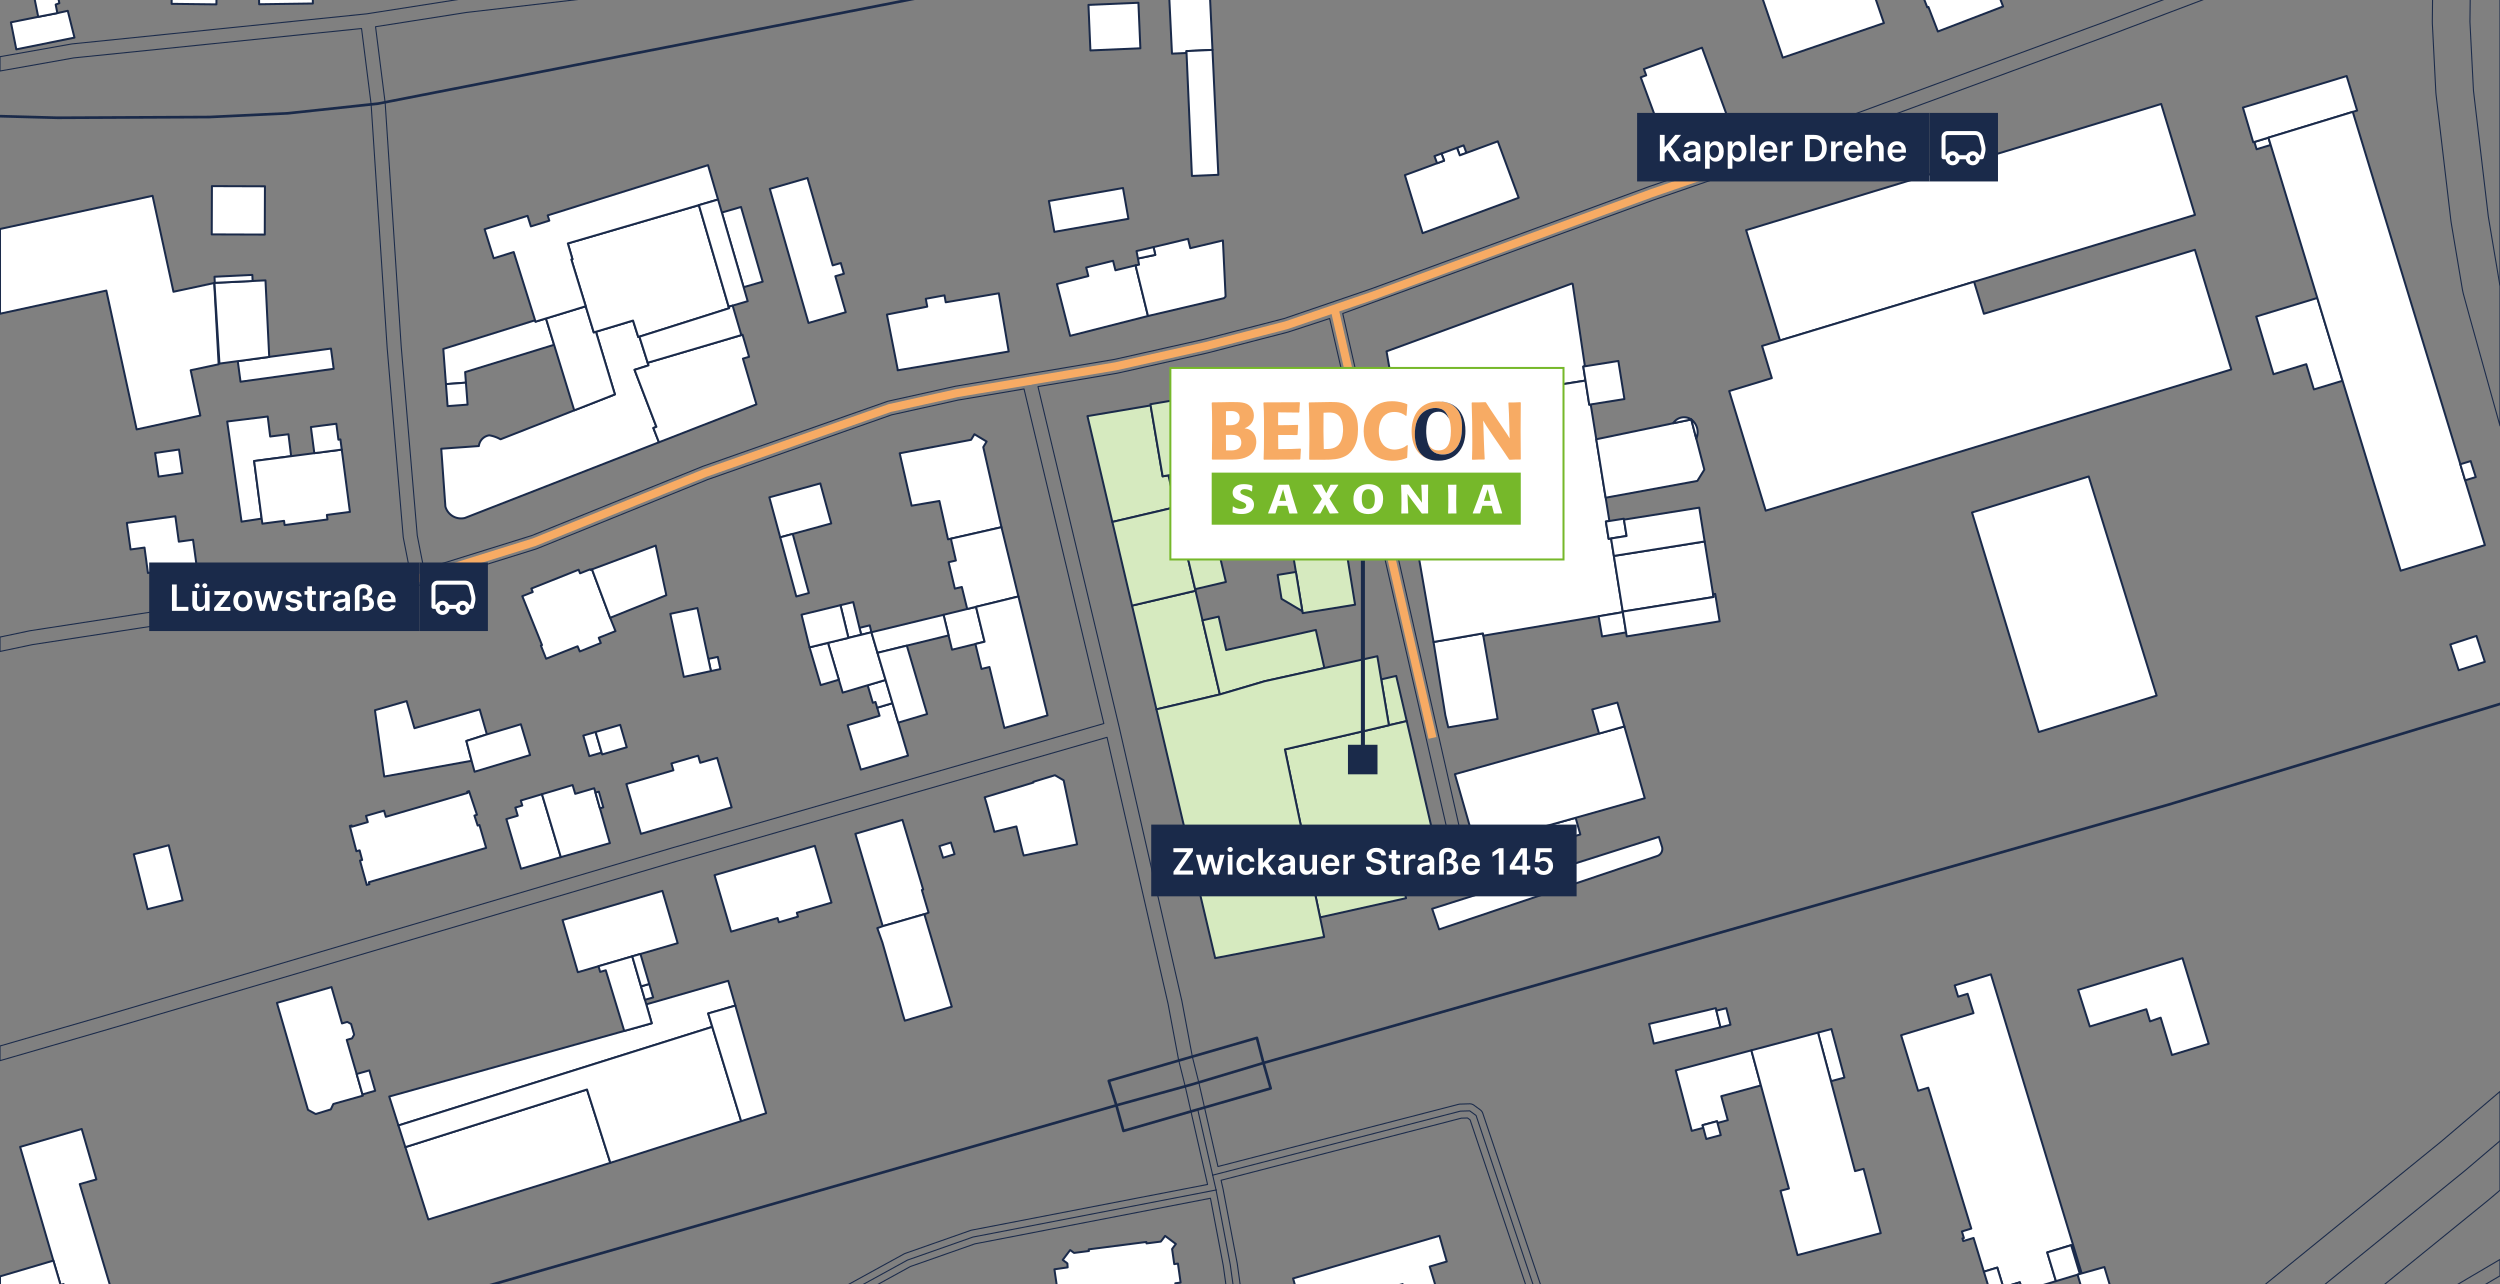 <svg width="1240" height="637" viewBox="0 0 1240 637" fill="none" xmlns="http://www.w3.org/2000/svg">
<rect x="0" y="0" width="1240" height="637" fill="#808080" stroke="none"/>
<g clip-path="url(#clip0_809_1602)">
<path d="M765.141 651.212L732.139 553.294L728.989 550.987L724.345 551.127L601.489 582.879" stroke="#1A2A4A" stroke-width="0.533" stroke-miterlimit="10" stroke-linecap="round" stroke-linejoin="round"/>
<path d="M885.834 72.835L819.031 95.882L681.284 146.537L637.985 161.332L597.98 171.69L553.531 181.678L510.562 188.93" stroke="#F7AB64" stroke-width="4" stroke-miterlimit="10" stroke-linecap="round" stroke-linejoin="round"/>
<path d="M1240 565.858L1222.58 580.675L1135.72 651.212" stroke="#1A2A4A" stroke-width="0.533" stroke-miterlimit="10" stroke-linecap="round" stroke-linejoin="round"/>
<path d="M1225.24 -2L1225.09 10.845L1226.83 44.871L1234.2 107.393L1239.8 140.723L1240 141.463" stroke="#1A2A4A" stroke-width="0.533" stroke-miterlimit="10" stroke-linecap="round" stroke-linejoin="round"/>
<path d="M613.541 651.212L610.202 627.227L603.165 590.233" stroke="#1A2A4A" stroke-width="0.533" stroke-miterlimit="10" stroke-linecap="round" stroke-linejoin="round"/>
<path d="M603.165 590.233L482.59 613.578L450.111 624.997L421.971 640.446L403.876 651.212" stroke="#1A2A4A" stroke-width="0.533" stroke-miterlimit="10" stroke-linecap="round" stroke-linejoin="round"/>
<path d="M510.562 188.93L474.632 194.996L441.293 202.394L349.801 234.58L264.939 268.929L207.562 286.814" stroke="#F7AB64" stroke-width="4" stroke-miterlimit="10" stroke-linecap="round" stroke-linejoin="round"/>
<path d="M601.49 582.879L594.069 550.295" stroke="#1A2A4A" stroke-width="0.533" stroke-miterlimit="10" stroke-linecap="round" stroke-linejoin="round"/>
<path d="M603.165 590.234L601.489 582.879" stroke="#1A2A4A" stroke-width="0.533" stroke-miterlimit="10" stroke-linecap="round" stroke-linejoin="round"/>
<path fill-rule="evenodd" clip-rule="evenodd" d="M397.037 651.212H410.714L423.71 643.48L451.544 628.198L483.509 616.961L600.382 594.333L606.747 627.794L610.007 651.212H617.074L613.668 626.745L613.64 626.574L606.603 589.581L606.601 589.575L606.6 589.568L606.587 589.513L606.577 589.458L605.656 585.413L724.842 554.609L727.89 554.517L729.175 555.458L761.448 651.212H768.834L735.455 552.179L735.324 551.846L735.16 551.529L734.964 551.23L734.738 550.953L734.485 550.701L734.208 550.475L731.058 548.168L730.782 547.985L730.49 547.829L730.184 547.702L729.868 547.603L729.543 547.535L729.214 547.499L728.883 547.493L724.24 547.633L723.851 547.666L723.468 547.743L604.102 578.593L597.482 549.52L594.651 537.096L594.634 537.023L591.444 524.298L586.232 496.586L586.204 496.453L555.089 360.541L555.085 360.526L555.082 360.51L514.833 191.754L554.113 185.125L554.298 185.088L598.748 175.101L598.858 175.074L638.863 164.716L659.5 157.982L718 412.5L724 411L666 155.5L820.207 99.174L886.977 76.139L887.045 76.114L1047.4 17.042L1047.43 17.03L1097.62 -2H1077.9L1044.96 10.489L884.657 69.543L817.888 92.578L817.821 92.601L680.112 143.243L636.977 157.982L597.156 168.293L552.854 178.247L531.416 181.865L509.979 185.483L474.048 191.549L473.872 191.584L440.534 198.982L440.13 199.098L348.638 231.283L348.487 231.341L263.758 265.635L210.244 282.316L206.959 265.611L199.012 172.076L191.051 51.16L191.031 50.952L186.271 13.252L231.323 6.183L301.703 -2H241.169L230.444 -0.753L230.305 -0.734L181.924 6.857L35.778 21.773L35.52 21.809L0 28.121V35.221L36.618 28.715L179.329 14.149L184.073 51.723L192.03 172.568L192.035 172.634L200.001 266.393L200.054 266.771L203.424 283.911L67.541 304.72L67.537 304.721L14.879 312.849L14.69 312.884L0 315.981V323.126L16.043 319.743L68.604 311.63L208.093 290.269L208.164 290.254L208.237 290.244L208.254 290.239L208.272 290.236L208.35 290.216L208.429 290.2L208.499 290.179L208.57 290.161L208.587 290.155L208.605 290.15L265.981 272.265L266.253 272.168L351.04 237.85L442.257 205.761L475.303 198.427L507.916 192.922L547.499 358.886L333.644 420.478L333.62 420.485L53.115 503.404L0 518.812V526.092L55.076 510.115L55.093 510.11L335.595 427.192L549.09 365.703L579.365 497.944L584.583 525.691L584.628 525.895L587.834 538.684L590.656 551.07L598.076 583.654L598.95 587.489L481.924 610.147L481.428 610.281L448.948 621.699L448.681 621.806L448.424 621.934L420.284 637.383L420.179 637.443L397.037 651.212Z" stroke="#1A2A4A" stroke-width="0.533" stroke-miterlimit="10" stroke-linecap="round" stroke-linejoin="round"/>
<path fill-rule="evenodd" clip-rule="evenodd" d="M1240 211.216V-2H1206.57L1206.43 10.632L1206.45 11.792L1208.18 45.819L1208.29 47.052L1215.66 109.574L1215.79 110.478L1221.39 143.808L1221.79 145.632L1224.81 156.68L1224.83 156.767L1240 211.216Z" stroke="#1A2A4A" stroke-width="0.533" stroke-miterlimit="10" stroke-linecap="round" stroke-linejoin="round"/>
<path fill-rule="evenodd" clip-rule="evenodd" d="M1107.33 651.212H1165.3L1234.35 595.139L1234.68 594.868L1240 590.344V541.372L1210.64 566.344L1123.02 637.494L1122.5 637.936L1107.33 651.212Z" stroke="#1A2A4A" stroke-width="0.533" stroke-miterlimit="10" stroke-linecap="round" stroke-linejoin="round"/>
<path fill-rule="evenodd" clip-rule="evenodd" d="M1196.57 651.212H1208.76L1208.98 651.055L1240 632.808V624.694L1205.31 645.102L1205.07 645.252L1196.57 651.212Z" stroke="#1A2A4A" stroke-width="0.533" stroke-miterlimit="10" stroke-linecap="round" stroke-linejoin="round"/>
<path fill-rule="evenodd" clip-rule="evenodd" d="M594.068 550.295L630.272 539.839L626.681 527.225L623.422 514.786L588.023 525.046L549.957 536.119L553.709 548.237L557.232 560.935L594.068 550.295Z" stroke="#1A2A4A" stroke-width="1.333" stroke-miterlimit="10" stroke-linecap="round" stroke-linejoin="round"/>
<path d="M1240 349.161L1075.36 399.162L626.682 527.225" stroke="#1A2A4A" stroke-width="1.333" stroke-miterlimit="10" stroke-linecap="round" stroke-linejoin="round"/>
<path d="M195.128 651.212L553.71 548.237" stroke="#1A2A4A" stroke-width="1.333" stroke-miterlimit="10" stroke-linecap="round" stroke-linejoin="round"/>
<path d="M0 57.624L28.65 58.418L103.846 58.047L142.74 56.197L187.559 51.389L460.438 -2" stroke="#1A2A4A" stroke-width="1.333" stroke-miterlimit="10" stroke-linecap="round" stroke-linejoin="round"/>
<path d="M553.71 548.237L591.239 537.872L626.682 527.225" stroke="#1A2A4A" stroke-width="1.333" stroke-miterlimit="10" stroke-linecap="round" stroke-linejoin="round"/>
<path fill-rule="evenodd" clip-rule="evenodd" d="M722.67 73.317L724.056 77.064L727.351 75.848L725.962 72.101L722.67 73.317Z" fill="white" stroke="#1A2A4A" stroke-miterlimit="10" stroke-linecap="round" stroke-linejoin="round"/>
<path fill-rule="evenodd" clip-rule="evenodd" d="M714.972 76.158L716.278 79.686L712.799 80.972L696.818 86.873L705.615 115.633L705.778 115.591L719.645 110.511L753.273 98.091L742.908 70.102L727.35 75.848L724.055 77.064L722.669 73.317L714.972 76.158Z" fill="white" stroke="#1A2A4A" stroke-miterlimit="10" stroke-linecap="round" stroke-linejoin="round"/>
<path fill-rule="evenodd" clip-rule="evenodd" d="M712.8 80.972L716.279 79.686L714.972 76.158L711.493 77.444L712.8 80.972Z" fill="white" stroke="#1A2A4A" stroke-miterlimit="10" stroke-linecap="round" stroke-linejoin="round"/>
<path fill-rule="evenodd" clip-rule="evenodd" d="M685.08 336.98L688.895 359.724L697.75 357.666L692.523 335.249L685.08 336.98Z" fill="#D6EABF" stroke="#1A2A4A" stroke-miterlimit="10" stroke-linecap="round" stroke-linejoin="round"/>
<path fill-rule="evenodd" clip-rule="evenodd" d="M696.524 230.989L693.829 213.736L688.008 214.64L690.7 231.896L696.524 230.989Z" fill="white" stroke="#1A2A4A" stroke-miterlimit="10" stroke-linecap="round" stroke-linejoin="round"/>
<path fill-rule="evenodd" clip-rule="evenodd" d="M654.74 455.004L697.4 445.504L691.338 418.64L710.919 414.15L697.75 357.666L688.895 359.724L637.306 371.706L654.74 455.004Z" fill="#D6EABF" stroke="#1A2A4A" stroke-miterlimit="10" stroke-linecap="round" stroke-linejoin="round"/>
<path fill-rule="evenodd" clip-rule="evenodd" d="M646.308 651.212H665.341L663.865 646.123L695.72 636.895L699.154 648.372L689.359 651.212H721.773L719.202 642.381L713.891 643.921L709.136 628.203L717.606 625.719L713.961 612.958L641.349 634.097L646.308 651.212Z" fill="white" stroke="#1A2A4A" stroke-miterlimit="10" stroke-linecap="round" stroke-linejoin="round"/>
<path fill-rule="evenodd" clip-rule="evenodd" d="M711.042 318.412L711.021 318.417L716.89 354.795L718.325 360.777L742.82 356.571L735.727 315.313L735.528 314.157L711.042 318.412Z" fill="white" stroke="#1A2A4A" stroke-miterlimit="10" stroke-linecap="round" stroke-linejoin="round"/>
<path fill-rule="evenodd" clip-rule="evenodd" d="M786.404 188.762L785.314 181.806L786.119 181.68L780.05 140.819L779.665 140.625L687.719 174.263L690.509 190.442L688.251 190.836L688.573 192.833L690.906 192.553L692.474 203.678L786.404 188.762Z" fill="white" stroke="#1A2A4A" stroke-miterlimit="10" stroke-linecap="round" stroke-linejoin="round"/>
<path fill-rule="evenodd" clip-rule="evenodd" d="M768.123 409.364L770.435 417.634L783.845 413.901L781.514 405.621L768.123 409.364Z" fill="white" stroke="#1A2A4A" stroke-miterlimit="10" stroke-linecap="round" stroke-linejoin="round"/>
<path fill-rule="evenodd" clip-rule="evenodd" d="M822.158 424.515L822.388 424.413L822.611 424.296L822.826 424.164L823.032 424.019L823.227 423.859L823.411 423.688L823.583 423.504L823.742 423.309L823.888 423.103L824.02 422.889L824.137 422.666L824.239 422.436L824.325 422.199L824.395 421.957L824.449 421.711L824.486 421.462L824.506 421.211L824.51 420.96L824.496 420.708L824.466 420.458L824.419 420.211L822.809 415.082L710.331 450.745L713.81 460.97L822.158 424.515Z" fill="white" stroke="#1A2A4A" stroke-miterlimit="10" stroke-linecap="round" stroke-linejoin="round"/>
<path fill-rule="evenodd" clip-rule="evenodd" d="M768.122 409.363L781.513 405.621L815.813 395.92L805.686 360.304L793.135 363.846L721.624 383.998L731.83 419.638L768.122 409.363Z" fill="white" stroke="#1A2A4A" stroke-miterlimit="10" stroke-linecap="round" stroke-linejoin="round"/>
<path fill-rule="evenodd" clip-rule="evenodd" d="M692.475 203.678L693.83 213.736L696.525 230.989L702.604 269.9L711.043 318.412L735.529 314.157L735.727 315.313L792.908 305.668L804.941 303.638L804.896 303.349L800.482 275.738L799.098 267.081L797.885 267.274L796.517 258.694L798.256 258.417L796.417 246.872L796.24 245.838L791.762 217.872L788.997 200.602L788.278 200.716L786.405 188.762L692.475 203.678Z" fill="white" stroke="#1A2A4A" stroke-miterlimit="10" stroke-linecap="round" stroke-linejoin="round"/>
<path fill-rule="evenodd" clip-rule="evenodd" d="M792.907 305.668L794.627 315.688L806.536 313.656L804.94 303.638L792.907 305.668Z" fill="white" stroke="#1A2A4A" stroke-miterlimit="10" stroke-linecap="round" stroke-linejoin="round"/>
<path fill-rule="evenodd" clip-rule="evenodd" d="M798.255 258.417L796.517 258.694L797.884 267.274L799.097 267.081L806.79 265.855L805.493 257.743L805.418 257.28L798.255 258.417Z" fill="white" stroke="#1A2A4A" stroke-miterlimit="10" stroke-linecap="round" stroke-linejoin="round"/>
<path fill-rule="evenodd" clip-rule="evenodd" d="M786.119 181.68L785.314 181.806L786.404 188.762L788.278 200.716L788.996 200.602L805.717 197.934L802.695 179.038L786.119 181.68Z" fill="white" stroke="#1A2A4A" stroke-miterlimit="10" stroke-linecap="round" stroke-linejoin="round"/>
<path fill-rule="evenodd" clip-rule="evenodd" d="M793.136 363.846L805.687 360.304L802.215 348.459L789.755 351.878L793.136 363.846Z" fill="white" stroke="#1A2A4A" stroke-miterlimit="10" stroke-linecap="round" stroke-linejoin="round"/>
<path fill-rule="evenodd" clip-rule="evenodd" d="M853.375 509.545L851.331 501.291L851.03 500.046L817.953 507.874L820.265 517.624L853.375 509.545Z" fill="white" stroke="#1A2A4A" stroke-miterlimit="10" stroke-linecap="round" stroke-linejoin="round"/>
<path fill-rule="evenodd" clip-rule="evenodd" d="M800.481 275.738L804.896 303.349L849.91 296.123L849.689 294.741L845.505 268.561L800.481 275.738Z" fill="white" stroke="#1A2A4A" stroke-miterlimit="10" stroke-linecap="round" stroke-linejoin="round"/>
<path fill-rule="evenodd" clip-rule="evenodd" d="M805.493 257.743L806.791 265.855L799.098 267.081L800.481 275.738L845.505 268.56L842.826 251.794L805.493 257.743Z" fill="white" stroke="#1A2A4A" stroke-miterlimit="10" stroke-linecap="round" stroke-linejoin="round"/>
<path fill-rule="evenodd" clip-rule="evenodd" d="M791.762 217.872L796.239 245.838L796.417 246.873L841.881 238.537L845.353 232.942L841.354 217.546L838.885 208.052L829.9 209.926L791.762 217.872Z" fill="white" stroke="#1A2A4A" stroke-miterlimit="10" stroke-linecap="round" stroke-linejoin="round"/>
<path fill-rule="evenodd" clip-rule="evenodd" d="M838.885 208.052L838.508 207.815L838.116 207.605L837.709 207.423L837.292 207.269L836.864 207.145L836.429 207.051L835.988 206.988L835.544 206.955L835.099 206.954L834.654 206.983L834.213 207.043L833.777 207.134L833.349 207.255L832.93 207.406L832.522 207.585L832.128 207.793L831.75 208.027L831.388 208.287L831.046 208.571L830.725 208.879L830.425 209.208L830.15 209.558L829.899 209.926L838.885 208.052Z" fill="white" stroke="#1A2A4A" stroke-miterlimit="10" stroke-linecap="round" stroke-linejoin="round"/>
<path fill-rule="evenodd" clip-rule="evenodd" d="M804.896 303.349L804.94 303.638L806.536 313.656L806.862 315.651L852.955 308.168L850.743 294.571L849.688 294.741L849.91 296.123L804.896 303.349Z" fill="white" stroke="#1A2A4A" stroke-miterlimit="10" stroke-linecap="round" stroke-linejoin="round"/>
<path fill-rule="evenodd" clip-rule="evenodd" d="M841.353 217.546L841.562 217.029L841.733 216.499L841.866 215.958L841.96 215.409L842.015 214.854L842.031 214.297L842.008 213.741L841.945 213.187L841.844 212.64L841.703 212.1L841.525 211.572L841.31 211.058L841.06 210.561L840.774 210.082L840.456 209.625L840.106 209.191L839.726 208.783L839.318 208.403L838.885 208.052L841.353 217.546Z" fill="white" stroke="#1A2A4A" stroke-miterlimit="10" stroke-linecap="round" stroke-linejoin="round"/>
<path fill-rule="evenodd" clip-rule="evenodd" d="M844.828 559.406L844.473 558.089L851.643 556.151L851.874 556.999L856.989 555.619L853.755 543.702L873.406 538.38L868.674 520.958L831.166 530.914L839.12 560.921L844.828 559.406Z" fill="white" stroke="#1A2A4A" stroke-miterlimit="10" stroke-linecap="round" stroke-linejoin="round"/>
<path fill-rule="evenodd" clip-rule="evenodd" d="M844.828 559.406L846.312 564.943L853.497 563.015L851.875 556.999L851.644 556.15L844.474 558.089L844.828 559.406Z" fill="white" stroke="#1A2A4A" stroke-miterlimit="10" stroke-linecap="round" stroke-linejoin="round"/>
<path fill-rule="evenodd" clip-rule="evenodd" d="M851.331 501.291L853.375 509.545L858.326 508.282L856.247 500.063L851.331 501.291Z" fill="white" stroke="#1A2A4A" stroke-miterlimit="10" stroke-linecap="round" stroke-linejoin="round"/>
<path fill-rule="evenodd" clip-rule="evenodd" d="M815.361 34.236L816.511 37.363L813.812 38.354L825.928 71.274L857.459 59.697L844.191 23.652L815.361 34.236Z" fill="white" stroke="#1A2A4A" stroke-miterlimit="10" stroke-linecap="round" stroke-linejoin="round"/>
<path fill-rule="evenodd" clip-rule="evenodd" d="M929.805 -2H878.963L874.316 -0.411L884.268 28.604L934.418 11.448L929.805 -2Z" fill="white" stroke="#1A2A4A" stroke-miterlimit="10" stroke-linecap="round" stroke-linejoin="round"/>
<path fill-rule="evenodd" clip-rule="evenodd" d="M901.722 512.18L908.164 536.273L914.84 534.493L908.395 510.402L901.722 512.18Z" fill="white" stroke="#1A2A4A" stroke-miterlimit="10" stroke-linecap="round" stroke-linejoin="round"/>
<path fill-rule="evenodd" clip-rule="evenodd" d="M908.164 536.273L901.722 512.18L868.675 520.958L873.407 538.38L887.295 589.529L883.137 590.641L891.576 622.533L932.855 611.639L924.348 579.745L920.096 580.877L908.164 536.273Z" fill="white" stroke="#1A2A4A" stroke-miterlimit="10" stroke-linecap="round" stroke-linejoin="round"/>
<path fill-rule="evenodd" clip-rule="evenodd" d="M984.004 630.759L990.647 628.732L993.636 638.519L1001.83 636.028L1003.17 640.469L1019.75 635.452L1015.43 621.193L1027.29 617.616L1031.61 631.889L1032.53 631.61L992.14 498.527L987.485 483.273L969.514 488.77L971.226 494.36L975.928 492.925L978.859 502.514L942.944 513.459L951.37 541.036L956.422 539.498L977.757 609.381L973.095 610.8L974.089 614.053L973.364 614.275L973.765 615.584L978.887 614.023L984.004 630.759Z" fill="white" stroke="#1A2A4A" stroke-miterlimit="10" stroke-linecap="round" stroke-linejoin="round"/>
<path fill-rule="evenodd" clip-rule="evenodd" d="M984.003 630.759L988.355 644.927L1003.17 640.47L1001.83 636.028L993.635 638.519L990.646 628.732L984.003 630.759Z" fill="white" stroke="#1A2A4A" stroke-miterlimit="10" stroke-linecap="round" stroke-linejoin="round"/>
<path fill-rule="evenodd" clip-rule="evenodd" d="M866.073 114.155L882.88 168.871L979.141 139.744L1088.71 106.587L1071.95 51.564L866.073 114.155Z" fill="white" stroke="#1A2A4A" stroke-miterlimit="10" stroke-linecap="round" stroke-linejoin="round"/>
<path fill-rule="evenodd" clip-rule="evenodd" d="M882.88 168.871L873.974 171.581L878.825 187.546L857.678 193.97L875.773 253.285L1106.73 183.253L1088.68 123.896L984.015 155.632L979.141 139.745L882.88 168.871Z" fill="white" stroke="#1A2A4A" stroke-miterlimit="10" stroke-linecap="round" stroke-linejoin="round"/>
<path fill-rule="evenodd" clip-rule="evenodd" d="M991.532 -2H953.747L955.927 3.656L956.491 3.439L961.174 15.624L993.537 3.218L991.532 -2Z" fill="white" stroke="#1A2A4A" stroke-miterlimit="10" stroke-linecap="round" stroke-linejoin="round"/>
<path fill-rule="evenodd" clip-rule="evenodd" d="M978.111 254.196L1011.22 363.086L1069.69 345.019L1036 236.33L978.111 254.196Z" fill="white" stroke="#1A2A4A" stroke-miterlimit="10" stroke-linecap="round" stroke-linejoin="round"/>
<path fill-rule="evenodd" clip-rule="evenodd" d="M1019.74 635.453L1030.45 632.237L1031.61 631.89L1027.29 617.617L1015.43 621.194L1019.74 635.453Z" fill="white" stroke="#1A2A4A" stroke-miterlimit="10" stroke-linecap="round" stroke-linejoin="round"/>
<path fill-rule="evenodd" clip-rule="evenodd" d="M1024.98 651.212H1050.65L1043.78 628.448L1032.53 631.61L1031.61 631.89L1030.46 632.237L1034.79 646.596L1024.51 649.684L1024.98 651.212Z" fill="white" stroke="#1A2A4A" stroke-miterlimit="10" stroke-linecap="round" stroke-linejoin="round"/>
<path fill-rule="evenodd" clip-rule="evenodd" d="M1082.53 475.259L1030.74 490.963L1036.54 509.139L1064.58 500.576L1066.41 506.613L1071.69 504.763L1077.29 523.275L1095.51 517.708L1082.53 475.259Z" fill="white" stroke="#1A2A4A" stroke-miterlimit="10" stroke-linecap="round" stroke-linejoin="round"/>
<path fill-rule="evenodd" clip-rule="evenodd" d="M1118.18 70.395L1119.27 74.033L1126.25 71.9L1125.14 68.27L1118.18 70.395Z" fill="white" stroke="#1A2A4A" stroke-miterlimit="10" stroke-linecap="round" stroke-linejoin="round"/>
<path fill-rule="evenodd" clip-rule="evenodd" d="M1112.48 53.344L1117.6 70.572L1118.18 70.395L1125.14 68.27L1166.98 55.488L1169.14 54.833L1163.94 37.706L1112.48 53.344Z" fill="white" stroke="#1A2A4A" stroke-miterlimit="10" stroke-linecap="round" stroke-linejoin="round"/>
<path fill-rule="evenodd" clip-rule="evenodd" d="M1119.08 157.003L1127.65 185.605L1143.91 180.636L1147.68 193.157L1161.9 188.855L1149.38 147.791L1119.08 157.003Z" fill="white" stroke="#1A2A4A" stroke-miterlimit="10" stroke-linecap="round" stroke-linejoin="round"/>
<path fill-rule="evenodd" clip-rule="evenodd" d="M1166.98 55.488L1125.14 68.27L1126.25 71.9L1149.38 147.791L1161.9 188.855L1190.73 283.076L1232.51 270.383L1222.71 238.241L1220.32 230.255L1166.98 55.488Z" fill="white" stroke="#1A2A4A" stroke-miterlimit="10" stroke-linecap="round" stroke-linejoin="round"/>
<path fill-rule="evenodd" clip-rule="evenodd" d="M1215.34 319.643L1219.51 332.452L1232.48 328.277L1228.32 315.411L1215.34 319.643Z" fill="white" stroke="#1A2A4A" stroke-miterlimit="10" stroke-linecap="round" stroke-linejoin="round"/>
<path fill-rule="evenodd" clip-rule="evenodd" d="M1220.32 230.255L1222.71 238.241L1227.97 236.64L1225.46 228.701L1220.32 230.255Z" fill="white" stroke="#1A2A4A" stroke-miterlimit="10" stroke-linecap="round" stroke-linejoin="round"/>
<path fill-rule="evenodd" clip-rule="evenodd" d="M35.679 651.212H47.702L57.766 648.232L39.557 587.311L47.8 584.988L40.53 559.975L9.979 568.855L26.464 625.258L30.074 637.429L31.523 637.002L35.679 651.212Z" fill="white" stroke="#1A2A4A" stroke-miterlimit="10" stroke-linecap="round" stroke-linejoin="round"/>
<path fill-rule="evenodd" clip-rule="evenodd" d="M0 113.583V155.609L52.74 144.137L67.773 212.995L99.359 206.109L94.574 183.64L108.45 180.697L106.257 140.369L86.043 144.71L75.671 97.117L0 113.583Z" fill="white" stroke="#1A2A4A" stroke-miterlimit="10" stroke-linecap="round" stroke-linejoin="round"/>
<path fill-rule="evenodd" clip-rule="evenodd" d="M0 633.087V646.342L30.074 637.429L26.464 625.258L0 633.087Z" fill="white" stroke="#1A2A4A" stroke-miterlimit="10" stroke-linecap="round" stroke-linejoin="round"/>
<path fill-rule="evenodd" clip-rule="evenodd" d="M0 646.342V651.212H35.679L31.523 637.002L30.074 637.429L0 646.342Z" fill="white" stroke="#1A2A4A" stroke-miterlimit="10" stroke-linecap="round" stroke-linejoin="round"/>
<path fill-rule="evenodd" clip-rule="evenodd" d="M18.953 8.344L5.41 11.073L8.082 24.484L36.943 18.658L33.611 5.364L28.449 6.499L18.953 8.344Z" fill="white" stroke="#1A2A4A" stroke-miterlimit="10" stroke-linecap="round" stroke-linejoin="round"/>
<path fill-rule="evenodd" clip-rule="evenodd" d="M28.702 -2H16.865L18.953 8.344L28.45 6.499L27.615 2.264L29.435 1.582L28.702 -2Z" fill="white" stroke="#1A2A4A" stroke-miterlimit="10" stroke-linecap="round" stroke-linejoin="round"/>
<path fill-rule="evenodd" clip-rule="evenodd" d="M66.353 423.72L73.203 450.956L90.57 446.564L83.68 419.241L66.353 423.72Z" fill="white" stroke="#1A2A4A" stroke-miterlimit="10" stroke-linecap="round" stroke-linejoin="round"/>
<path fill-rule="evenodd" clip-rule="evenodd" d="M76.925 224.693L76.936 224.765L78.651 236.395L90.498 234.666L88.783 222.964L76.925 224.693Z" fill="white" stroke="#1A2A4A" stroke-miterlimit="10" stroke-linecap="round" stroke-linejoin="round"/>
<path fill-rule="evenodd" clip-rule="evenodd" d="M62.906 259.365L64.757 272.538L71.67 271.599L73.369 284.185L97.556 280.881L95.748 267.7L88.699 268.663L86.974 256.058L62.906 259.365Z" fill="white" stroke="#1A2A4A" stroke-miterlimit="10" stroke-linecap="round" stroke-linejoin="round"/>
<path fill-rule="evenodd" clip-rule="evenodd" d="M107.39 -2H85.169L85.121 1.899L107.339 2.171L107.39 -2Z" fill="white" stroke="#1A2A4A" stroke-miterlimit="10" stroke-linecap="round" stroke-linejoin="round"/>
<path fill-rule="evenodd" clip-rule="evenodd" d="M155.131 -2H128.457L128.535 2.111L155.181 1.735L155.131 -2Z" fill="white" stroke="#1A2A4A" stroke-miterlimit="10" stroke-linecap="round" stroke-linejoin="round"/>
<path fill-rule="evenodd" clip-rule="evenodd" d="M117.926 179.124L119.305 189.333L165.514 182.929L164.156 172.89L133.533 177.02L117.926 179.124Z" fill="white" stroke="#1A2A4A" stroke-miterlimit="10" stroke-linecap="round" stroke-linejoin="round"/>
<path fill-rule="evenodd" clip-rule="evenodd" d="M144.411 226.27L143.069 215.392L134.011 216.509L132.784 206.589L112.683 209.066L119.811 258.745L129.79 257.226L126.055 228.666L144.411 226.27Z" fill="white" stroke="#1A2A4A" stroke-miterlimit="10" stroke-linecap="round" stroke-linejoin="round"/>
<path fill-rule="evenodd" clip-rule="evenodd" d="M106.371 140.292L108.849 180.347L117.926 179.124L133.533 177.02L131.676 139.057L125.304 139.369L106.371 140.292Z" fill="white" stroke="#1A2A4A" stroke-miterlimit="10" stroke-linecap="round" stroke-linejoin="round"/>
<path fill-rule="evenodd" clip-rule="evenodd" d="M105.113 92.314L105.024 116.257L131.326 116.353L131.412 92.409L105.113 92.314Z" fill="white" stroke="#1A2A4A" stroke-miterlimit="10" stroke-linecap="round" stroke-linejoin="round"/>
<path fill-rule="evenodd" clip-rule="evenodd" d="M106.371 140.292L125.304 139.369L125.157 136.352L106.39 137.26L106.525 140.04L106.371 140.292Z" fill="white" stroke="#1A2A4A" stroke-miterlimit="10" stroke-linecap="round" stroke-linejoin="round"/>
<path fill-rule="evenodd" clip-rule="evenodd" d="M179.795 542.828L176.904 532.701L171.99 515.787L174.613 515.035L175.651 513.159L174.132 507.897L172.254 506.86L169.631 507.615L164.43 489.59L137.354 497.425L152.743 550.467L156.581 552.562L164.08 550.266L165.336 547.573L179.975 543.46L179.795 542.828Z" fill="white" stroke="#1A2A4A" stroke-miterlimit="10" stroke-linecap="round" stroke-linejoin="round"/>
<path fill-rule="evenodd" clip-rule="evenodd" d="M129.79 257.226L130.119 259.75L140.89 258.342L141.163 260.442L162.424 257.662L162.128 255.406L173.568 253.91L169.513 222.992L155.9 224.77L144.411 226.27L126.055 228.666L129.79 257.226Z" fill="white" stroke="#1A2A4A" stroke-miterlimit="10" stroke-linecap="round" stroke-linejoin="round"/>
<path fill-rule="evenodd" clip-rule="evenodd" d="M155.9 224.77L169.513 222.992L168.85 217.951L167.849 218.082L166.811 210.166L154.204 211.811L155.9 224.77Z" fill="white" stroke="#1A2A4A" stroke-miterlimit="10" stroke-linecap="round" stroke-linejoin="round"/>
<path fill-rule="evenodd" clip-rule="evenodd" d="M176.904 532.701L179.795 542.828L186.109 541.018L183.195 530.902L176.904 532.701Z" fill="white" stroke="#1A2A4A" stroke-miterlimit="10" stroke-linecap="round" stroke-linejoin="round"/>
<path fill-rule="evenodd" clip-rule="evenodd" d="M191.371 405.136L190.48 402.084L181.525 404.687L182.421 407.765L174.56 410.039L174.397 409.447L173.491 409.676L176.763 422.194L178.366 421.772L179.637 426.54L178.552 426.836L181.907 438.923L183.24 438.55L182.955 437.567L241.132 420.565L237.802 409.21L236.925 409.48L235.303 404.533L236.572 404.113L232.641 392.383L231.731 392.693L231.917 393.289L191.371 405.136Z" fill="white" stroke="#1A2A4A" stroke-miterlimit="10" stroke-linecap="round" stroke-linejoin="round"/>
<path fill-rule="evenodd" clip-rule="evenodd" d="M241.5 364.261L237.926 351.873L205.574 361.187L201.694 347.741L185.97 352.267L190.569 385.173L233.905 377.345L231.327 367.518L241.5 364.261Z" fill="white" stroke="#1A2A4A" stroke-miterlimit="10" stroke-linecap="round" stroke-linejoin="round"/>
<path fill-rule="evenodd" clip-rule="evenodd" d="M241.5 364.261L231.327 367.518L233.905 377.345L235.38 382.78L262.934 374.507L258.345 359.223L241.5 364.261Z" fill="white" stroke="#1A2A4A" stroke-miterlimit="10" stroke-linecap="round" stroke-linejoin="round"/>
<path fill-rule="evenodd" clip-rule="evenodd" d="M221.184 190.538L231.098 189.794L230.704 184.556L274.827 171.026L270.806 157.951L265.608 159.545L265.393 158.857L219.87 173.077L221.184 190.538Z" fill="white" stroke="#1A2A4A" stroke-miterlimit="10" stroke-linecap="round" stroke-linejoin="round"/>
<path fill-rule="evenodd" clip-rule="evenodd" d="M221.184 190.538L222.003 201.439L231.917 200.696L231.098 189.794L221.184 190.538Z" fill="white" stroke="#1A2A4A" stroke-miterlimit="10" stroke-linecap="round" stroke-linejoin="round"/>
<path fill-rule="evenodd" clip-rule="evenodd" d="M201.04 568.972L212.462 604.865L277.958 584.648L302.733 576.764L291.153 540.386L201.04 568.972Z" fill="white" stroke="#1A2A4A" stroke-miterlimit="10" stroke-linecap="round" stroke-linejoin="round"/>
<path fill-rule="evenodd" clip-rule="evenodd" d="M278.175 425.141L268.823 393.918L258.314 397.055L259.054 399.536L255.605 400.557L256.797 404.588L251.148 406.25L258.421 430.918L278.175 425.141Z" fill="white" stroke="#1A2A4A" stroke-miterlimit="10" stroke-linecap="round" stroke-linejoin="round"/>
<path fill-rule="evenodd" clip-rule="evenodd" d="M317.147 166.995L316.587 167.172L313.992 158.995L295.587 164.548L304.988 195.622L284.821 203.536L248.251 217.891L247.503 217.487L246.735 217.123L245.949 216.798L245.148 216.514L244.333 216.271L243.507 216.07L242.672 215.912L242.259 215.988L241.852 216.093L241.453 216.225L241.065 216.384L240.688 216.569L240.325 216.78L239.977 217.015L239.647 217.273L239.334 217.554L239.042 217.855L238.771 218.176L238.523 218.514L238.299 218.869L238.1 219.238L237.926 219.62L237.78 220.013L237.66 220.415L237.569 220.825L237.506 221.239L218.86 222.565L220.907 251.246L221.069 251.758L221.265 252.258L221.493 252.744L221.754 253.214L222.045 253.665L222.366 254.096L222.715 254.505L223.09 254.89L223.49 255.249L223.912 255.58L224.357 255.883L224.82 256.156L225.3 256.397L225.795 256.606L226.304 256.781L226.822 256.922L227.349 257.029L227.882 257.1L228.419 257.136L228.956 257.136L229.493 257.1L230.026 257.029L230.553 256.923L233.91 255.613L326.835 219.375L324.07 212.293L325.579 211.711L314.736 183.433L321.671 181.23L321.256 179.923L317.147 166.995Z" fill="white" stroke="#1A2A4A" stroke-miterlimit="10" stroke-linecap="round" stroke-linejoin="round"/>
<path fill-rule="evenodd" clip-rule="evenodd" d="M263.552 291.91L264.238 293.646L259.054 295.699L268.83 319.948L268.266 320.172L270.87 326.734L286.484 320.551L287.571 323.129L298.001 318.939L296.984 316.334L304.483 313.356L305.291 313.036L302.626 306.428L293.631 282.388L292.863 282.724L292.719 282.381L291.911 282.705L287.707 284.364L287.002 282.579L263.552 291.91Z" fill="white" stroke="#1A2A4A" stroke-miterlimit="10" stroke-linecap="round" stroke-linejoin="round"/>
<path fill-rule="evenodd" clip-rule="evenodd" d="M270.807 157.951L274.827 171.026L284.821 203.536L304.987 195.622L295.586 164.548L294.504 164.867L290.519 151.906L270.807 157.951Z" fill="white" stroke="#1A2A4A" stroke-miterlimit="10" stroke-linecap="round" stroke-linejoin="round"/>
<path fill-rule="evenodd" clip-rule="evenodd" d="M298.409 373.279L295.427 363.065L289.316 364.843L292.296 375.057L298.409 373.279Z" fill="white" stroke="#1A2A4A" stroke-miterlimit="10" stroke-linecap="round" stroke-linejoin="round"/>
<path fill-rule="evenodd" clip-rule="evenodd" d="M268.823 393.918L278.175 425.142L302.516 418.188L297.567 400.916L295.346 393.135L294.714 390.968L285.306 393.748L284.008 389.386L268.823 393.918Z" fill="white" stroke="#1A2A4A" stroke-miterlimit="10" stroke-linecap="round" stroke-linejoin="round"/>
<path fill-rule="evenodd" clip-rule="evenodd" d="M197.622 558.234L353.294 509.328L351.257 502.675L364.737 498.769L361.197 486.477L320.553 498.161L323.257 507.545L309.619 511.348L193.054 543.879L197.622 558.234Z" fill="white" stroke="#1A2A4A" stroke-miterlimit="10" stroke-linecap="round" stroke-linejoin="round"/>
<path fill-rule="evenodd" clip-rule="evenodd" d="M197.622 558.234L201.04 568.972L291.153 540.386L302.733 576.764L367.611 556.104L353.294 509.328L197.622 558.234Z" fill="white" stroke="#1A2A4A" stroke-miterlimit="10" stroke-linecap="round" stroke-linejoin="round"/>
<path fill-rule="evenodd" clip-rule="evenodd" d="M296.856 479.244L313.607 474.348L317.662 473.165L336.137 467.819L328.552 441.871L279.022 456.347L286.596 482.229L296.856 479.244Z" fill="white" stroke="#1A2A4A" stroke-miterlimit="10" stroke-linecap="round" stroke-linejoin="round"/>
<path fill-rule="evenodd" clip-rule="evenodd" d="M296.855 479.244L297.679 482.064L300.456 481.255L309.619 511.348L323.257 507.545L320.553 498.161L319.897 495.908L317.949 489.236L313.606 474.348L296.855 479.244Z" fill="white" stroke="#1A2A4A" stroke-miterlimit="10" stroke-linecap="round" stroke-linejoin="round"/>
<path fill-rule="evenodd" clip-rule="evenodd" d="M317.949 489.236L319.898 495.908L323.971 494.722L322.019 488.05L317.949 489.236Z" fill="white" stroke="#1A2A4A" stroke-miterlimit="10" stroke-linecap="round" stroke-linejoin="round"/>
<path fill-rule="evenodd" clip-rule="evenodd" d="M322.018 488.05L317.662 473.164L313.606 474.348L317.949 489.236L322.018 488.05Z" fill="white" stroke="#1A2A4A" stroke-miterlimit="10" stroke-linecap="round" stroke-linejoin="round"/>
<path fill-rule="evenodd" clip-rule="evenodd" d="M290.518 151.906L294.504 164.867L295.586 164.548L313.991 158.995L316.586 167.172L317.146 166.995L361.652 152.89L361.43 152.16L346.649 101.74L281.649 120.739L283.931 128.554L283.39 128.694L290.518 151.906Z" fill="white" stroke="#1A2A4A" stroke-miterlimit="10" stroke-linecap="round" stroke-linejoin="round"/>
<path fill-rule="evenodd" clip-rule="evenodd" d="M293.631 282.388L302.626 306.428L330.5 295.219L325.229 270.595L293.631 282.388Z" fill="white" stroke="#1A2A4A" stroke-miterlimit="10" stroke-linecap="round" stroke-linejoin="round"/>
<path fill-rule="evenodd" clip-rule="evenodd" d="M295.428 363.065L298.41 373.279L298.678 374.195L310.86 370.648L307.615 359.519L295.428 363.065Z" fill="white" stroke="#1A2A4A" stroke-miterlimit="10" stroke-linecap="round" stroke-linejoin="round"/>
<path fill-rule="evenodd" clip-rule="evenodd" d="M295.346 393.135L297.567 400.916L299.249 400.436L297.023 392.658L295.346 393.135Z" fill="white" stroke="#1A2A4A" stroke-miterlimit="10" stroke-linecap="round" stroke-linejoin="round"/>
<path fill-rule="evenodd" clip-rule="evenodd" d="M346.648 101.74L356.152 98.962L351.182 81.916L271.646 106.836L272.461 109.434L263.314 112.294L261.671 107.046L240.356 113.703L244.869 128.119L254.8 125.017L265.393 158.857L265.608 159.545L270.806 157.951L290.518 151.906L283.39 128.694L283.931 128.554L281.649 120.739L346.648 101.74Z" fill="white" stroke="#1A2A4A" stroke-miterlimit="10" stroke-linecap="round" stroke-linejoin="round"/>
<path fill-rule="evenodd" clip-rule="evenodd" d="M358.038 105.417L368.834 142.448L378.296 139.705L367.546 102.658L358.038 105.417Z" fill="white" stroke="#1A2A4A" stroke-miterlimit="10" stroke-linecap="round" stroke-linejoin="round"/>
<path fill-rule="evenodd" clip-rule="evenodd" d="M351.322 326.822L352.62 332.867L357.319 331.858L356.019 325.815L351.322 326.822Z" fill="white" stroke="#1A2A4A" stroke-miterlimit="10" stroke-linecap="round" stroke-linejoin="round"/>
<path fill-rule="evenodd" clip-rule="evenodd" d="M363.388 151.582L370.859 149.387L368.834 142.448L358.037 105.417L356.152 98.962L346.648 101.74L361.43 152.16L363.388 151.582Z" fill="white" stroke="#1A2A4A" stroke-miterlimit="10" stroke-linecap="round" stroke-linejoin="round"/>
<path fill-rule="evenodd" clip-rule="evenodd" d="M326.835 219.375L375.19 200.555L368.491 177.879L371.548 176.978L368.307 166.023L367.712 166.198L321.256 179.923L321.671 181.23L314.736 183.433L325.579 211.711L324.07 212.293L326.835 219.375Z" fill="white" stroke="#1A2A4A" stroke-miterlimit="10" stroke-linecap="round" stroke-linejoin="round"/>
<path fill-rule="evenodd" clip-rule="evenodd" d="M317.146 166.995L321.255 179.923L367.712 166.198L363.388 151.582L361.431 152.16L361.652 152.89L317.146 166.995Z" fill="white" stroke="#1A2A4A" stroke-miterlimit="10" stroke-linecap="round" stroke-linejoin="round"/>
<path fill-rule="evenodd" clip-rule="evenodd" d="M310.671 388.873L317.904 413.584L362.895 400.448L355.706 375.891L347.311 378.343L346.275 374.808L333.024 378.676L334.013 382.057L310.671 388.873Z" fill="white" stroke="#1A2A4A" stroke-miterlimit="10" stroke-linecap="round" stroke-linejoin="round"/>
<path fill-rule="evenodd" clip-rule="evenodd" d="M352.62 332.867L351.323 326.822L345.914 301.585L332.472 304.458L339.175 335.75L352.62 332.867Z" fill="white" stroke="#1A2A4A" stroke-miterlimit="10" stroke-linecap="round" stroke-linejoin="round"/>
<path fill-rule="evenodd" clip-rule="evenodd" d="M367.611 556.104L380.006 552.156L364.736 498.77L351.257 502.675L353.294 509.328L367.611 556.104Z" fill="white" stroke="#1A2A4A" stroke-miterlimit="10" stroke-linecap="round" stroke-linejoin="round"/>
<path fill-rule="evenodd" clip-rule="evenodd" d="M373.202 641.094L375.045 647.675L388.483 643.954L386.644 637.35L373.202 641.094Z" fill="white" stroke="#1A2A4A" stroke-miterlimit="10" stroke-linecap="round" stroke-linejoin="round"/>
<path fill-rule="evenodd" clip-rule="evenodd" d="M354.412 434.083L362.632 462.091L385.695 455.34L386.311 457.447L395.803 454.666L395.233 452.728L412.421 447.699L404.151 419.523L354.412 434.083Z" fill="white" stroke="#1A2A4A" stroke-miterlimit="10" stroke-linecap="round" stroke-linejoin="round"/>
<path fill-rule="evenodd" clip-rule="evenodd" d="M393.192 264.83L412.299 259.626L406.874 239.777L381.593 246.674L386.987 266.517L393.192 264.83Z" fill="white" stroke="#1A2A4A" stroke-miterlimit="10" stroke-linecap="round" stroke-linejoin="round"/>
<path fill-rule="evenodd" clip-rule="evenodd" d="M393.192 264.83L386.987 266.517L394.96 295.848L401.195 294.154L393.192 264.83Z" fill="white" stroke="#1A2A4A" stroke-miterlimit="10" stroke-linecap="round" stroke-linejoin="round"/>
<path fill-rule="evenodd" clip-rule="evenodd" d="M381.816 93.668L401.013 160.188L419.49 154.868L414.334 137.004L418.571 135.785L417.038 130.47L413.02 131.628L400.513 88.287L381.816 93.668Z" fill="white" stroke="#1A2A4A" stroke-miterlimit="10" stroke-linecap="round" stroke-linejoin="round"/>
<path fill-rule="evenodd" clip-rule="evenodd" d="M458.48 453.438L460.566 452.683L457.241 441.449L457.903 441.221L447.611 406.642L424.262 413.577L437.832 459.388L458.48 453.438Z" fill="white" stroke="#1A2A4A" stroke-miterlimit="10" stroke-linecap="round" stroke-linejoin="round"/>
<path fill-rule="evenodd" clip-rule="evenodd" d="M426.309 311.412L427.146 314.868L432.228 313.595L431.395 310.179L426.309 311.412Z" fill="white" stroke="#1A2A4A" stroke-miterlimit="10" stroke-linecap="round" stroke-linejoin="round"/>
<path fill-rule="evenodd" clip-rule="evenodd" d="M435.082 351.018L436.269 355.014L420.424 359.712L426.973 381.745L450.4 374.798L445.535 358.416L442.672 348.769L435.082 351.018Z" fill="white" stroke="#1A2A4A" stroke-miterlimit="10" stroke-linecap="round" stroke-linejoin="round"/>
<path fill-rule="evenodd" clip-rule="evenodd" d="M430.343 339.89L432.921 348.573L434.239 348.182L435.082 351.017L442.672 348.769L439.249 337.252L430.343 339.89Z" fill="white" stroke="#1A2A4A" stroke-miterlimit="10" stroke-linecap="round" stroke-linejoin="round"/>
<path fill-rule="evenodd" clip-rule="evenodd" d="M416.863 300.18L420.818 316.38L427.146 314.868L426.309 311.412L423.196 298.64L416.863 300.18Z" fill="white" stroke="#1A2A4A" stroke-miterlimit="10" stroke-linecap="round" stroke-linejoin="round"/>
<path fill-rule="evenodd" clip-rule="evenodd" d="M427.145 314.868L420.817 316.38L410.646 318.857L416.069 337.139L417.971 343.552L430.342 339.891L439.248 337.253L435.235 323.795L432.227 313.596L427.145 314.868Z" fill="white" stroke="#1A2A4A" stroke-miterlimit="10" stroke-linecap="round" stroke-linejoin="round"/>
<path fill-rule="evenodd" clip-rule="evenodd" d="M410.647 318.857L401.521 321.085L407.063 339.8L416.07 337.139L410.647 318.857Z" fill="white" stroke="#1A2A4A" stroke-miterlimit="10" stroke-linecap="round" stroke-linejoin="round"/>
<path fill-rule="evenodd" clip-rule="evenodd" d="M401.522 321.085L410.647 318.857L420.818 316.38L416.863 300.18L397.56 304.887L401.522 321.085Z" fill="white" stroke="#1A2A4A" stroke-miterlimit="10" stroke-linecap="round" stroke-linejoin="round"/>
<path fill-rule="evenodd" clip-rule="evenodd" d="M467.972 304.941L470.485 315.166L472.223 322.253L483.792 319.421L488.349 318.307L484.107 300.984L479.741 302.056L467.972 304.941Z" fill="white" stroke="#1A2A4A" stroke-miterlimit="10" stroke-linecap="round" stroke-linejoin="round"/>
<path fill-rule="evenodd" clip-rule="evenodd" d="M496.735 261.495L487.702 221.775L489.366 219.007L483.314 215.383L481.652 218.149L446.244 224.823L452.166 250.825L465.937 248.48L470.224 267.507L471.645 267.188L496.735 261.495Z" fill="white" stroke="#1A2A4A" stroke-miterlimit="10" stroke-linecap="round" stroke-linejoin="round"/>
<path fill-rule="evenodd" clip-rule="evenodd" d="M469.08 149.939L468.469 146.488L459.173 148.199L459.918 152.088L439.902 156.01L445.204 182.948L445.246 183.675L500.314 174.349L495.412 145.475L469.08 149.939Z" fill="white" stroke="#1A2A4A" stroke-miterlimit="10" stroke-linecap="round" stroke-linejoin="round"/>
<path fill-rule="evenodd" clip-rule="evenodd" d="M432.228 313.596L435.235 323.795L449.779 320.235L470.485 315.166L467.972 304.941L457.908 307.378L432.228 313.596Z" fill="white" stroke="#1A2A4A" stroke-miterlimit="10" stroke-linecap="round" stroke-linejoin="round"/>
<path fill-rule="evenodd" clip-rule="evenodd" d="M435.235 323.795L439.249 337.252L442.672 348.769L445.535 358.416L459.859 354.173L449.779 320.234L435.235 323.795Z" fill="white" stroke="#1A2A4A" stroke-miterlimit="10" stroke-linecap="round" stroke-linejoin="round"/>
<path fill-rule="evenodd" clip-rule="evenodd" d="M437.833 459.388L435.131 460.35L437.688 467.52L446.275 497.614L447.756 502.999L448.767 506.259L451.13 505.586L451.91 505.313L472.093 499.324L458.48 453.438L437.833 459.388Z" fill="white" stroke="#1A2A4A" stroke-miterlimit="10" stroke-linecap="round" stroke-linejoin="round"/>
<path fill-rule="evenodd" clip-rule="evenodd" d="M465.946 419.671L467.769 425.45L473.46 423.662L471.637 417.881L465.946 419.671Z" fill="white" stroke="#1A2A4A" stroke-miterlimit="10" stroke-linecap="round" stroke-linejoin="round"/>
<path fill-rule="evenodd" clip-rule="evenodd" d="M496.735 261.495L471.645 267.188L474.116 278.026L470.506 278.86L473.604 291.973L477.067 291.141L479.741 302.056L484.107 300.984L505.144 295.846L496.735 261.495Z" fill="white" stroke="#1A2A4A" stroke-miterlimit="10" stroke-linecap="round" stroke-linejoin="round"/>
<path fill-rule="evenodd" clip-rule="evenodd" d="M505.144 295.846L484.107 300.984L488.349 318.307L483.792 319.421L486.823 331.8L490.764 330.837L498.17 361.08L519.578 354.835L505.144 295.846Z" fill="white" stroke="#1A2A4A" stroke-miterlimit="10" stroke-linecap="round" stroke-linejoin="round"/>
<path fill-rule="evenodd" clip-rule="evenodd" d="M523.25 384.504L512.491 387.799L512.596 388.13L488.391 395.449L489.438 398.905L492.803 411.081L493.172 412.584L504.126 409.906L507.255 422.674L507.764 424.345L534.245 418.801L527.583 387.058L523.25 384.504Z" fill="white" stroke="#1A2A4A" stroke-miterlimit="10" stroke-linecap="round" stroke-linejoin="round"/>
<path fill-rule="evenodd" clip-rule="evenodd" d="M569.408 156.742L563.239 131.612L553.247 134.063L552.074 129.342L538.739 132.67L539.812 136.918L524.226 140.886L530.792 166.582L569.408 156.742Z" fill="white" stroke="#1A2A4A" stroke-miterlimit="10" stroke-linecap="round" stroke-linejoin="round"/>
<path fill-rule="evenodd" clip-rule="evenodd" d="M520.245 99.692L522.961 115.004L559.695 108.526L557.004 93.253L520.245 99.692Z" fill="white" stroke="#1A2A4A" stroke-miterlimit="10" stroke-linecap="round" stroke-linejoin="round"/>
<path fill-rule="evenodd" clip-rule="evenodd" d="M539.871 2.435L540.844 25.022L565.624 23.957L564.651 1.37L539.871 2.435Z" fill="white" stroke="#1A2A4A" stroke-miterlimit="10" stroke-linecap="round" stroke-linejoin="round"/>
<path fill-rule="evenodd" clip-rule="evenodd" d="M600.13 -2H579.921L581.301 26.614L588.518 26.28L588.476 25.351L601.395 24.747L600.13 -2Z" fill="white" stroke="#1A2A4A" stroke-miterlimit="10" stroke-linecap="round" stroke-linejoin="round"/>
<path fill-rule="evenodd" clip-rule="evenodd" d="M569.408 156.742L607.1 147.893L607.903 147.11L606.563 119.261L590.379 123.106L589.271 118.467L572.147 122.556L573.02 126.42L564.412 128.223L564.956 131.283L563.238 131.612L569.408 156.742Z" fill="white" stroke="#1A2A4A" stroke-miterlimit="10" stroke-linecap="round" stroke-linejoin="round"/>
<path fill-rule="evenodd" clip-rule="evenodd" d="M587.955 234.352L579.527 235.776L583.223 251.5L587.048 267.77L598.626 265.056L596.981 258.058L593.714 258.824L591.005 247.313L587.955 234.352Z" fill="#D6EABF" stroke="#1A2A4A" stroke-miterlimit="10" stroke-linecap="round" stroke-linejoin="round"/>
<path fill-rule="evenodd" clip-rule="evenodd" d="M561.479 300.383L573.585 351.836L605.071 344.439L596.433 307.688L592.977 292.993L561.479 300.383Z" fill="#D6EABF" stroke="#1A2A4A" stroke-miterlimit="10" stroke-linecap="round" stroke-linejoin="round"/>
<path fill-rule="evenodd" clip-rule="evenodd" d="M564.413 128.223L573.02 126.42L572.147 122.556L563.715 124.518L564.413 128.223Z" fill="white" stroke="#1A2A4A" stroke-miterlimit="10" stroke-linecap="round" stroke-linejoin="round"/>
<path fill-rule="evenodd" clip-rule="evenodd" d="M551.724 258.887L583.224 251.5L579.528 235.776L576.674 236.258L570.71 201.094L539.376 206.393L551.724 258.887Z" fill="#D6EABF" stroke="#1A2A4A" stroke-miterlimit="10" stroke-linecap="round" stroke-linejoin="round"/>
<path fill-rule="evenodd" clip-rule="evenodd" d="M551.724 258.887L561.479 300.383L592.977 292.993L592.799 292.231L587.048 267.77L583.223 251.5L551.724 258.887Z" fill="#D6EABF" stroke="#1A2A4A" stroke-miterlimit="10" stroke-linecap="round" stroke-linejoin="round"/>
<path fill-rule="evenodd" clip-rule="evenodd" d="M556.896 651.212H588.329L588.201 650.331L584.999 650.793L582.946 636.515L585.58 636.14L584.257 626.737L582.428 626.996L581.362 619.485L583.228 617.017L577.906 613L575.769 615.824L568.676 616.735L568.582 616.013L539.999 619.672L540.104 620.504L532.717 621.447L530.808 620.012L527.115 624.915L529.422 626.651L529.551 628.622L522.989 629.578L525.043 643.629L531.849 642.639L532.689 648.397L555.989 645.004L556.896 651.212Z" fill="white" stroke="#1A2A4A" stroke-miterlimit="10" stroke-linecap="round" stroke-linejoin="round"/>
<path fill-rule="evenodd" clip-rule="evenodd" d="M587.048 267.77L592.799 292.231L608.05 288.654L602.296 264.196L598.626 265.056L587.048 267.77Z" fill="#D6EABF" stroke="#1A2A4A" stroke-miterlimit="10" stroke-linecap="round" stroke-linejoin="round"/>
<path fill-rule="evenodd" clip-rule="evenodd" d="M587.956 234.352L591.006 247.313L599.938 245.803L597.719 232.704L587.956 234.352Z" fill="#D6EABF" stroke="#1A2A4A" stroke-miterlimit="10" stroke-linecap="round" stroke-linejoin="round"/>
<path fill-rule="evenodd" clip-rule="evenodd" d="M601.573 232.052L602.539 237.766L609.719 236.554L608.753 230.84L601.573 232.052Z" fill="#D6EABF" stroke="#1A2A4A" stroke-miterlimit="10" stroke-linecap="round" stroke-linejoin="round"/>
<path fill-rule="evenodd" clip-rule="evenodd" d="M629.197 191.167L629.083 190.472L617.281 192.439L617.435 193.362L582.349 199.311L582.216 198.524L570.607 200.493L570.71 201.094L576.674 236.258L579.528 235.776L587.956 234.352L597.718 232.704L601.573 232.052L608.752 230.84L633.504 226.655L634.909 226.422L629.197 191.167Z" fill="#D6EABF" stroke="#1A2A4A" stroke-miterlimit="10" stroke-linecap="round" stroke-linejoin="round"/>
<path fill-rule="evenodd" clip-rule="evenodd" d="M596.433 307.688L605.071 344.439L627.223 337.903L656.872 331.322L652.654 312.449L608.19 322.399L604.455 305.843L596.433 307.688Z" fill="#D6EABF" stroke="#1A2A4A" stroke-miterlimit="10" stroke-linecap="round" stroke-linejoin="round"/>
<path fill-rule="evenodd" clip-rule="evenodd" d="M629.197 191.167L634.909 226.422L633.505 226.655L636.79 246.604L632.392 247.327L634.109 257.771L638.391 257.07L642.761 283.686L645.962 303.165L646.118 304.132L672.119 299.935L663.821 248.676L653.863 187.182L629.197 191.167Z" fill="#D6EABF" stroke="#1A2A4A" stroke-miterlimit="10" stroke-linecap="round" stroke-linejoin="round"/>
<path fill-rule="evenodd" clip-rule="evenodd" d="M645.961 303.165L642.76 283.686L633.702 285.168L635.65 297.037L645.961 303.165Z" fill="#D6EABF" stroke="#1A2A4A" stroke-miterlimit="10" stroke-linecap="round" stroke-linejoin="round"/>
<path fill-rule="evenodd" clip-rule="evenodd" d="M573.585 351.836L602.726 475.241L643.395 467.332L656.786 464.726L654.74 455.004L637.305 371.706L688.895 359.724L685.08 336.98L683.153 325.482L656.873 331.322L627.223 337.903L605.071 344.439L573.585 351.836Z" fill="#D6EABF" stroke="#1A2A4A" stroke-miterlimit="10" stroke-linecap="round" stroke-linejoin="round"/>
<path fill-rule="evenodd" clip-rule="evenodd" d="M588.476 25.351L588.518 26.28L591.194 87.273L604.293 86.709L601.395 24.747L588.476 25.351Z" fill="white" stroke="#1A2A4A" stroke-miterlimit="10" stroke-linecap="round" stroke-linejoin="round"/>
<rect width="145" height="34" transform="translate(812 56)" fill="#1A2A4A"/>
<path d="M823.291 80V66.909H825.663V72.924H825.822L830.93 66.909H833.825L828.763 72.783L833.87 80H831.019L827.114 74.388L825.663 76.101V80H823.291ZM838.196 80.198C837.574 80.198 837.013 80.087 836.515 79.866C836.02 79.64 835.628 79.308 835.339 78.869C835.053 78.43 834.91 77.888 834.91 77.245C834.91 76.691 835.013 76.233 835.217 75.871C835.422 75.508 835.701 75.219 836.055 75.001C836.408 74.784 836.807 74.62 837.25 74.509C837.697 74.394 838.16 74.311 838.637 74.26C839.212 74.2 839.679 74.147 840.037 74.1C840.395 74.049 840.655 73.972 840.817 73.87C840.983 73.763 841.066 73.599 841.066 73.378V73.34C841.066 72.858 840.923 72.485 840.638 72.221C840.352 71.957 839.941 71.825 839.404 71.825C838.837 71.825 838.388 71.948 838.055 72.195C837.727 72.442 837.506 72.734 837.39 73.071L835.23 72.764C835.4 72.168 835.682 71.669 836.074 71.269C836.466 70.864 836.945 70.561 837.512 70.361C838.079 70.156 838.705 70.054 839.391 70.054C839.864 70.054 840.335 70.109 840.804 70.22C841.273 70.331 841.701 70.514 842.089 70.77C842.476 71.021 842.787 71.364 843.022 71.799C843.26 72.234 843.38 72.777 843.38 73.429V80H841.155V78.651H841.079C840.938 78.924 840.74 79.18 840.484 79.418C840.233 79.653 839.915 79.842 839.532 79.987C839.153 80.128 838.707 80.198 838.196 80.198ZM838.797 78.498C839.261 78.498 839.664 78.406 840.005 78.223C840.346 78.035 840.608 77.788 840.791 77.481C840.979 77.175 841.072 76.84 841.072 76.478V75.321C841 75.381 840.876 75.436 840.702 75.487C840.531 75.538 840.339 75.583 840.126 75.621C839.913 75.66 839.702 75.694 839.493 75.724C839.285 75.754 839.104 75.779 838.95 75.8C838.605 75.847 838.296 75.924 838.023 76.031C837.751 76.137 837.535 76.286 837.378 76.478C837.22 76.665 837.141 76.908 837.141 77.207C837.141 77.633 837.297 77.954 837.608 78.172C837.919 78.389 838.315 78.498 838.797 78.498ZM845.706 83.682V70.182H847.982V71.805H848.116C848.236 71.567 848.404 71.313 848.621 71.045C848.839 70.772 849.133 70.54 849.503 70.348C849.874 70.152 850.347 70.054 850.922 70.054C851.681 70.054 852.365 70.248 852.974 70.636C853.588 71.019 854.074 71.588 854.432 72.342C854.794 73.092 854.975 74.013 854.975 75.104C854.975 76.182 854.798 77.098 854.444 77.852C854.091 78.606 853.609 79.182 853 79.578C852.39 79.974 851.7 80.173 850.929 80.173C850.366 80.173 849.9 80.079 849.529 79.891C849.158 79.704 848.86 79.478 848.634 79.214C848.412 78.945 848.24 78.692 848.116 78.453H848.02V83.682H845.706ZM847.976 75.091C847.976 75.726 848.065 76.282 848.244 76.759C848.427 77.237 848.689 77.609 849.03 77.878C849.376 78.142 849.793 78.274 850.283 78.274C850.795 78.274 851.223 78.138 851.568 77.865C851.913 77.588 852.173 77.211 852.348 76.734C852.527 76.252 852.616 75.704 852.616 75.091C852.616 74.481 852.529 73.94 852.354 73.467C852.18 72.994 851.92 72.624 851.574 72.355C851.229 72.087 850.799 71.952 850.283 71.952C849.789 71.952 849.369 72.082 849.024 72.342C848.679 72.602 848.417 72.967 848.238 73.435C848.063 73.904 847.976 74.456 847.976 75.091ZM856.956 83.682V70.182H859.232V71.805H859.366C859.486 71.567 859.654 71.313 859.871 71.045C860.089 70.772 860.383 70.54 860.753 70.348C861.124 70.152 861.597 70.054 862.172 70.054C862.931 70.054 863.615 70.248 864.224 70.636C864.838 71.019 865.324 71.588 865.682 72.342C866.044 73.092 866.225 74.013 866.225 75.104C866.225 76.182 866.048 77.098 865.694 77.852C865.341 78.606 864.859 79.182 864.25 79.578C863.64 79.974 862.95 80.173 862.179 80.173C861.616 80.173 861.15 80.079 860.779 79.891C860.408 79.704 860.11 79.478 859.884 79.214C859.662 78.945 859.49 78.692 859.366 78.453H859.27V83.682H856.956ZM859.226 75.091C859.226 75.726 859.315 76.282 859.494 76.759C859.677 77.237 859.939 77.609 860.28 77.878C860.626 78.142 861.043 78.274 861.533 78.274C862.045 78.274 862.473 78.138 862.818 77.865C863.163 77.588 863.423 77.211 863.598 76.734C863.777 76.252 863.866 75.704 863.866 75.091C863.866 74.481 863.779 73.94 863.604 73.467C863.43 72.994 863.17 72.624 862.824 72.355C862.479 72.087 862.049 71.952 861.533 71.952C861.039 71.952 860.619 72.082 860.274 72.342C859.929 72.602 859.667 72.967 859.488 73.435C859.313 73.904 859.226 74.456 859.226 75.091ZM870.52 66.909V80H868.206V66.909H870.52ZM877.246 80.192C876.262 80.192 875.412 79.987 874.696 79.578C873.984 79.165 873.437 78.581 873.053 77.827C872.67 77.068 872.478 76.175 872.478 75.148C872.478 74.138 872.67 73.252 873.053 72.489C873.441 71.722 873.982 71.126 874.677 70.7C875.371 70.269 876.188 70.054 877.125 70.054C877.73 70.054 878.301 70.152 878.838 70.348C879.379 70.54 879.857 70.838 880.27 71.243C880.688 71.648 881.016 72.163 881.254 72.79C881.493 73.412 881.612 74.153 881.612 75.014V75.724H873.565V74.164H879.394C879.39 73.721 879.294 73.327 879.107 72.981C878.919 72.632 878.657 72.357 878.32 72.157C877.988 71.957 877.6 71.856 877.157 71.856C876.684 71.856 876.268 71.972 875.911 72.202C875.553 72.428 875.273 72.726 875.073 73.097C874.877 73.463 874.777 73.866 874.773 74.305V75.666C874.773 76.237 874.877 76.727 875.086 77.136C875.295 77.541 875.587 77.852 875.962 78.07C876.337 78.283 876.776 78.389 877.278 78.389C877.615 78.389 877.92 78.342 878.192 78.249C878.465 78.151 878.702 78.008 878.902 77.82C879.102 77.633 879.254 77.401 879.356 77.124L881.516 77.367C881.38 77.938 881.12 78.436 880.737 78.862C880.357 79.284 879.871 79.612 879.279 79.847C878.687 80.077 878.009 80.192 877.246 80.192ZM883.57 80V70.182H885.813V71.818H885.916C886.095 71.251 886.401 70.815 886.836 70.508C887.275 70.197 887.776 70.041 888.338 70.041C888.466 70.041 888.609 70.048 888.767 70.06C888.928 70.069 889.063 70.084 889.169 70.105V72.234C889.071 72.2 888.916 72.17 888.703 72.144C888.494 72.114 888.291 72.099 888.095 72.099C887.673 72.099 887.294 72.191 886.958 72.374C886.625 72.553 886.363 72.803 886.171 73.122C885.98 73.442 885.884 73.81 885.884 74.228V80H883.57ZM899.71 80H895.274V66.909H899.799C901.099 66.909 902.215 67.171 903.149 67.695C904.086 68.215 904.806 68.963 905.309 69.939C905.812 70.915 906.063 72.082 906.063 73.442C906.063 74.805 905.81 75.977 905.303 76.957C904.8 77.938 904.073 78.69 903.123 79.214C902.177 79.738 901.039 80 899.71 80ZM897.645 77.948H899.595C900.507 77.948 901.267 77.782 901.877 77.45C902.486 77.113 902.944 76.612 903.251 75.947C903.558 75.278 903.711 74.443 903.711 73.442C903.711 72.44 903.558 71.609 903.251 70.949C902.944 70.284 902.49 69.788 901.889 69.46C901.293 69.127 900.551 68.961 899.665 68.961H897.645V77.948ZM908.214 80V70.182H910.458V71.818H910.56C910.739 71.251 911.046 70.815 911.481 70.508C911.92 70.197 912.42 70.041 912.983 70.041C913.111 70.041 913.253 70.048 913.411 70.06C913.573 70.069 913.707 70.084 913.814 70.105V72.234C913.716 72.2 913.56 72.17 913.347 72.144C913.138 72.114 912.936 72.099 912.74 72.099C912.318 72.099 911.939 72.191 911.602 72.374C911.27 72.553 911.008 72.803 910.816 73.122C910.624 73.442 910.528 73.81 910.528 74.228V80H908.214ZM919.293 80.192C918.309 80.192 917.459 79.987 916.743 79.578C916.031 79.165 915.484 78.581 915.1 77.827C914.717 77.068 914.525 76.175 914.525 75.148C914.525 74.138 914.717 73.252 915.1 72.489C915.488 71.722 916.029 71.126 916.724 70.7C917.418 70.269 918.234 70.054 919.172 70.054C919.777 70.054 920.348 70.152 920.885 70.348C921.426 70.54 921.903 70.838 922.317 71.243C922.734 71.648 923.063 72.163 923.301 72.79C923.54 73.412 923.659 74.153 923.659 75.014V75.724H915.612V74.164H921.441C921.437 73.721 921.341 73.327 921.153 72.981C920.966 72.632 920.704 72.357 920.367 72.157C920.035 71.957 919.647 71.856 919.204 71.856C918.731 71.856 918.315 71.972 917.957 72.202C917.599 72.428 917.32 72.726 917.12 73.097C916.924 73.463 916.824 73.866 916.82 74.305V75.666C916.82 76.237 916.924 76.727 917.133 77.136C917.342 77.541 917.634 77.852 918.009 78.07C918.384 78.283 918.822 78.389 919.325 78.389C919.662 78.389 919.967 78.342 920.239 78.249C920.512 78.151 920.749 78.008 920.949 77.82C921.149 77.633 921.3 77.401 921.403 77.124L923.563 77.367C923.427 77.938 923.167 78.436 922.783 78.862C922.404 79.284 921.918 79.612 921.326 79.847C920.734 80.077 920.056 80.192 919.293 80.192ZM927.931 74.247V80H925.617V66.909H927.879V71.85H927.994C928.225 71.296 928.58 70.859 929.062 70.54C929.548 70.216 930.166 70.054 930.916 70.054C931.597 70.054 932.192 70.197 932.699 70.482C933.206 70.768 933.598 71.185 933.875 71.735C934.156 72.285 934.297 72.956 934.297 73.749V80H931.983V74.106C931.983 73.446 931.813 72.933 931.472 72.566C931.135 72.195 930.662 72.01 930.053 72.01C929.644 72.01 929.277 72.099 928.953 72.278C928.634 72.453 928.382 72.707 928.199 73.039C928.02 73.371 927.931 73.774 927.931 74.247ZM941.002 80.192C940.018 80.192 939.168 79.987 938.452 79.578C937.74 79.165 937.193 78.581 936.809 77.827C936.426 77.068 936.234 76.175 936.234 75.148C936.234 74.138 936.426 73.252 936.809 72.489C937.197 71.722 937.738 71.126 938.433 70.7C939.127 70.269 939.943 70.054 940.881 70.054C941.486 70.054 942.057 70.152 942.594 70.348C943.135 70.54 943.612 70.838 944.026 71.243C944.443 71.648 944.771 72.163 945.01 72.79C945.249 73.412 945.368 74.153 945.368 75.014V75.724H937.32V74.164H943.15C943.146 73.721 943.05 73.327 942.862 72.981C942.675 72.632 942.413 72.357 942.076 72.157C941.744 71.957 941.356 71.856 940.913 71.856C940.44 71.856 940.024 71.972 939.666 72.202C939.308 72.428 939.029 72.726 938.829 73.097C938.633 73.463 938.533 73.866 938.529 74.305V75.666C938.529 76.237 938.633 76.727 938.842 77.136C939.051 77.541 939.343 77.852 939.718 78.07C940.093 78.283 940.531 78.389 941.034 78.389C941.371 78.389 941.676 78.342 941.948 78.249C942.221 78.151 942.458 78.008 942.658 77.82C942.858 77.633 943.009 77.401 943.112 77.124L945.272 77.367C945.136 77.938 944.876 78.436 944.492 78.862C944.113 79.284 943.627 79.612 943.035 79.847C942.443 80.077 941.765 80.192 941.002 80.192Z" fill="white"/>
<rect width="34" height="34" transform="translate(957 56)" fill="#1A2A4A"/>
<path d="M981 78H983L983.64 75.46C983.88 74.501 983.88 73.498 983.64 72.54L982.57 68.27C982.407 67.621 982.033 67.046 981.505 66.635C980.978 66.223 980.329 66 979.66 66H966C965.47 66 964.961 66.211 964.586 66.586C964.211 66.961 964 67.47 964 68V78H966" stroke="white" stroke-width="2" stroke-linecap="round" stroke-linejoin="round"/>
<path d="M976 78H971" stroke="white" stroke-width="2" stroke-linecap="round" stroke-linejoin="round"/>
<path d="M968.5 81C969.881 81 971 79.881 971 78.5C971 77.119 969.881 76 968.5 76C967.119 76 966 77.119 966 78.5C966 79.881 967.119 81 968.5 81Z" stroke="white" stroke-width="2" stroke-linecap="round" stroke-linejoin="round"/>
<path d="M978.5 81C979.881 81 981 79.881 981 78.5C981 77.119 979.881 76 978.5 76C977.119 76 976 77.119 976 78.5C976 79.881 977.119 81 978.5 81Z" stroke="white" stroke-width="2" stroke-linecap="round" stroke-linejoin="round"/>
<rect width="134" height="34" transform="translate(74 279)" fill="#1A2A4A"/>
<path d="M85.291 303V289.909H87.663V301.012H93.428V303H85.291ZM101.642 298.871V293.182H103.956V303H101.712V301.255H101.61C101.388 301.805 101.024 302.254 100.517 302.604C100.014 302.953 99.394 303.128 98.657 303.128C98.013 303.128 97.445 302.985 96.95 302.7C96.46 302.41 96.077 301.99 95.8 301.44C95.523 300.886 95.384 300.217 95.384 299.433V293.182H97.698V299.075C97.698 299.697 97.869 300.192 98.21 300.558C98.55 300.925 98.998 301.108 99.552 301.108C99.893 301.108 100.223 301.025 100.543 300.859C100.862 300.692 101.124 300.445 101.329 300.117C101.538 299.785 101.642 299.369 101.642 298.871ZM97.769 291.737C97.432 291.737 97.14 291.618 96.893 291.379C96.65 291.141 96.528 290.859 96.528 290.536C96.528 290.195 96.65 289.909 96.893 289.679C97.14 289.445 97.432 289.327 97.769 289.327C98.114 289.327 98.403 289.445 98.638 289.679C98.876 289.909 98.996 290.195 98.996 290.536C98.996 290.859 98.876 291.141 98.638 291.379C98.403 291.618 98.114 291.737 97.769 291.737ZM101.604 291.737C101.267 291.737 100.975 291.618 100.728 291.379C100.485 291.141 100.364 290.859 100.364 290.536C100.364 290.195 100.485 289.909 100.728 289.679C100.975 289.445 101.267 289.327 101.604 289.327C101.949 289.327 102.239 289.445 102.473 289.679C102.712 289.909 102.831 290.195 102.831 290.536C102.831 290.859 102.712 291.141 102.473 291.379C102.239 291.618 101.949 291.737 101.604 291.737ZM106.208 303V301.53L111.27 295.183V295.099H106.374V293.182H114.102V294.761L109.282 300.999V301.082H114.268V303H106.208ZM120.444 303.192C119.485 303.192 118.654 302.981 117.951 302.559C117.248 302.137 116.703 301.547 116.315 300.788C115.931 300.03 115.74 299.143 115.74 298.129C115.74 297.115 115.931 296.227 116.315 295.464C116.703 294.701 117.248 294.109 117.951 293.687C118.654 293.265 119.485 293.054 120.444 293.054C121.403 293.054 122.234 293.265 122.937 293.687C123.64 294.109 124.184 294.701 124.567 295.464C124.955 296.227 125.149 297.115 125.149 298.129C125.149 299.143 124.955 300.03 124.567 300.788C124.184 301.547 123.64 302.137 122.937 302.559C122.234 302.981 121.403 303.192 120.444 303.192ZM120.457 301.338C120.977 301.338 121.412 301.195 121.761 300.91C122.11 300.62 122.37 300.232 122.541 299.746C122.716 299.261 122.803 298.719 122.803 298.123C122.803 297.522 122.716 296.979 122.541 296.493C122.37 296.003 122.11 295.613 121.761 295.323C121.412 295.033 120.977 294.888 120.457 294.888C119.924 294.888 119.481 295.033 119.127 295.323C118.778 295.613 118.516 296.003 118.341 296.493C118.171 296.979 118.086 297.522 118.086 298.123C118.086 298.719 118.171 299.261 118.341 299.746C118.516 300.232 118.778 300.62 119.127 300.91C119.481 301.195 119.924 301.338 120.457 301.338ZM128.858 303L126.084 293.182H128.442L130.168 300.085H130.258L132.022 293.182H134.355L136.119 300.047H136.215L137.915 293.182H140.28L137.5 303H135.09L133.249 296.365H133.115L131.274 303H128.858ZM149.656 295.777L147.547 296.007C147.487 295.794 147.382 295.594 147.233 295.406C147.088 295.219 146.892 295.067 146.645 294.952C146.398 294.837 146.096 294.78 145.738 294.78C145.256 294.78 144.851 294.884 144.523 295.093C144.199 295.302 144.039 295.572 144.044 295.905C144.039 296.19 144.144 296.423 144.357 296.602C144.574 296.781 144.932 296.928 145.431 297.043L147.105 297.401C148.034 297.601 148.725 297.918 149.176 298.353C149.632 298.788 149.863 299.357 149.867 300.06C149.863 300.678 149.681 301.223 149.324 301.696C148.97 302.165 148.478 302.531 147.847 302.795C147.216 303.06 146.492 303.192 145.674 303.192C144.472 303.192 143.505 302.94 142.772 302.438C142.039 301.93 141.602 301.225 141.461 300.322L143.718 300.104C143.82 300.548 144.037 300.882 144.37 301.108C144.702 301.334 145.135 301.447 145.667 301.447C146.217 301.447 146.658 301.334 146.99 301.108C147.327 300.882 147.495 300.603 147.495 300.271C147.495 299.989 147.387 299.757 147.169 299.574C146.956 299.391 146.624 299.25 146.172 299.152L144.498 298.8C143.556 298.604 142.859 298.274 142.407 297.81C141.956 297.341 141.732 296.749 141.736 296.033C141.732 295.428 141.896 294.903 142.228 294.46C142.565 294.013 143.032 293.668 143.628 293.425C144.229 293.178 144.922 293.054 145.706 293.054C146.856 293.054 147.762 293.299 148.422 293.789C149.087 294.279 149.498 294.942 149.656 295.777ZM156.678 293.182V294.972H151.033V293.182H156.678ZM152.427 290.83H154.741V300.047C154.741 300.358 154.788 300.597 154.881 300.763C154.979 300.925 155.107 301.036 155.265 301.095C155.423 301.155 155.597 301.185 155.789 301.185C155.934 301.185 156.066 301.174 156.185 301.153C156.309 301.131 156.403 301.112 156.467 301.095L156.857 302.904C156.733 302.947 156.556 302.994 156.326 303.045C156.1 303.096 155.823 303.126 155.495 303.134C154.915 303.151 154.393 303.064 153.929 302.872C153.464 302.676 153.096 302.374 152.823 301.964C152.555 301.555 152.423 301.044 152.427 300.43V290.83ZM158.613 303V293.182H160.856V294.818H160.959C161.138 294.251 161.444 293.815 161.879 293.508C162.318 293.197 162.819 293.041 163.381 293.041C163.509 293.041 163.652 293.048 163.809 293.06C163.971 293.069 164.106 293.084 164.212 293.105V295.234C164.114 295.2 163.959 295.17 163.746 295.144C163.537 295.114 163.334 295.099 163.138 295.099C162.716 295.099 162.337 295.191 162.001 295.374C161.668 295.553 161.406 295.803 161.214 296.122C161.023 296.442 160.927 296.81 160.927 297.228V303H158.613ZM168.399 303.198C167.777 303.198 167.216 303.087 166.718 302.866C166.224 302.64 165.831 302.308 165.542 301.869C165.256 301.43 165.113 300.888 165.113 300.245C165.113 299.691 165.216 299.233 165.42 298.871C165.625 298.509 165.904 298.219 166.258 298.001C166.611 297.784 167.01 297.62 167.453 297.509C167.9 297.394 168.363 297.311 168.84 297.26C169.415 297.2 169.882 297.147 170.24 297.1C170.598 297.049 170.858 296.972 171.02 296.87C171.186 296.763 171.269 296.599 171.269 296.378V296.339C171.269 295.858 171.126 295.485 170.841 295.221C170.555 294.957 170.144 294.825 169.607 294.825C169.04 294.825 168.591 294.948 168.258 295.195C167.93 295.442 167.709 295.734 167.594 296.071L165.433 295.764C165.604 295.168 165.885 294.669 166.277 294.268C166.669 293.864 167.148 293.561 167.715 293.361C168.282 293.156 168.908 293.054 169.594 293.054C170.067 293.054 170.538 293.109 171.007 293.22C171.476 293.331 171.904 293.514 172.292 293.77C172.68 294.021 172.991 294.364 173.225 294.799C173.464 295.234 173.583 295.777 173.583 296.429V303H171.358V301.651H171.282C171.141 301.924 170.943 302.18 170.687 302.418C170.436 302.653 170.118 302.842 169.735 302.987C169.356 303.128 168.91 303.198 168.399 303.198ZM169 301.498C169.464 301.498 169.867 301.406 170.208 301.223C170.549 301.036 170.811 300.788 170.994 300.482C171.182 300.175 171.275 299.84 171.275 299.478V298.321C171.203 298.381 171.079 298.436 170.905 298.487C170.734 298.538 170.542 298.583 170.329 298.621C170.116 298.66 169.905 298.694 169.697 298.724C169.488 298.754 169.307 298.779 169.153 298.8C168.808 298.847 168.499 298.924 168.226 299.031C167.954 299.137 167.738 299.286 167.581 299.478C167.423 299.665 167.344 299.908 167.344 300.207C167.344 300.633 167.5 300.955 167.811 301.172C168.122 301.389 168.518 301.498 169 301.498ZM176.012 303V293.329C176.012 292.583 176.189 291.942 176.542 291.405C176.896 290.864 177.393 290.45 178.032 290.165C178.675 289.875 179.423 289.73 180.275 289.73C181.081 289.73 181.816 289.864 182.481 290.133C183.145 290.401 183.674 290.795 184.066 291.315C184.458 291.831 184.654 292.466 184.654 293.22C184.654 293.919 184.477 294.513 184.123 295.004C183.774 295.494 183.303 295.828 182.711 296.007V296.148C183.555 296.212 184.232 296.54 184.743 297.132C185.255 297.724 185.508 298.479 185.504 299.395C185.504 300.136 185.331 300.778 184.986 301.319C184.645 301.856 184.168 302.271 183.555 302.565C182.945 302.855 182.238 303 181.432 303H179.802V301.05H181.151C181.56 301.05 181.916 300.974 182.219 300.82C182.521 300.667 182.756 300.454 182.922 300.181C183.088 299.904 183.171 299.585 183.171 299.222C183.167 298.656 182.962 298.195 182.557 297.842C182.153 297.488 181.605 297.311 180.915 297.311H179.854V295.419H180.582C180.932 295.419 181.234 295.334 181.49 295.163C181.746 294.989 181.944 294.761 182.084 294.479C182.225 294.194 182.297 293.887 182.302 293.559C182.302 293.035 182.127 292.598 181.778 292.249C181.432 291.895 180.953 291.718 180.339 291.718C179.747 291.718 179.263 291.891 178.888 292.236C178.513 292.581 178.326 293.035 178.326 293.597V303H176.012ZM191.875 303.192C190.891 303.192 190.041 302.987 189.325 302.578C188.613 302.165 188.066 301.581 187.682 300.827C187.299 300.068 187.107 299.175 187.107 298.148C187.107 297.138 187.299 296.252 187.682 295.489C188.07 294.722 188.611 294.126 189.306 293.7C190 293.269 190.816 293.054 191.754 293.054C192.359 293.054 192.93 293.152 193.467 293.348C194.008 293.54 194.485 293.838 194.899 294.243C195.316 294.648 195.645 295.163 195.883 295.79C196.122 296.412 196.241 297.153 196.241 298.014V298.724H188.194V297.164H194.023C194.019 296.721 193.923 296.327 193.735 295.982C193.548 295.632 193.286 295.357 192.949 295.157C192.617 294.957 192.229 294.857 191.786 294.857C191.313 294.857 190.897 294.972 190.539 295.202C190.181 295.428 189.902 295.726 189.702 296.097C189.506 296.463 189.406 296.866 189.402 297.305V298.666C189.402 299.237 189.506 299.727 189.715 300.136C189.924 300.541 190.216 300.852 190.591 301.07C190.966 301.283 191.404 301.389 191.907 301.389C192.244 301.389 192.549 301.342 192.821 301.249C193.094 301.151 193.331 301.008 193.531 300.82C193.731 300.633 193.882 300.401 193.985 300.124L196.145 300.366C196.009 300.937 195.749 301.436 195.365 301.862C194.986 302.284 194.5 302.612 193.908 302.847C193.316 303.077 192.638 303.192 191.875 303.192Z" fill="white"/>
<rect width="34" height="34" transform="translate(208 279)" fill="#1A2A4A"/>
<path d="M232 301H234L234.64 298.46C234.88 297.501 234.88 296.498 234.64 295.54L233.57 291.27C233.407 290.621 233.033 290.046 232.505 289.635C231.978 289.223 231.329 289 230.66 289H217C216.47 289 215.961 289.211 215.586 289.586C215.211 289.961 215 290.47 215 291V301H217" stroke="white" stroke-width="2" stroke-linecap="round" stroke-linejoin="round"/>
<path d="M227 301H222" stroke="white" stroke-width="2" stroke-linecap="round" stroke-linejoin="round"/>
<path d="M219.5 304C220.881 304 222 302.881 222 301.5C222 300.119 220.881 299 219.5 299C218.119 299 217 300.119 217 301.5C217 302.881 218.119 304 219.5 304Z" stroke="white" stroke-width="2" stroke-linecap="round" stroke-linejoin="round"/>
<path d="M229.5 304C230.881 304 232 302.881 232 301.5C232 300.119 230.881 299 229.5 299C228.119 299 227 300.119 227 301.5C227 302.881 228.119 304 229.5 304Z" stroke="white" stroke-width="2" stroke-linecap="round" stroke-linejoin="round"/>
<path d="M662 153.5L710.5 366" stroke="#F7AB64" stroke-width="4"/>
<rect width="211" height="35.578" transform="translate(571 409)" fill="#1A2A4A"/>
<path d="M582.048 433.789V432.312L588.76 422.686H582.01V420.698H591.7V422.175L584.995 431.801H591.739V433.789H582.048ZM595.957 433.789L593.183 423.971H595.542L597.268 430.874H597.357L599.121 423.971H601.455L603.219 430.836H603.315L605.015 423.971H607.38L604.599 433.789H602.19L600.349 427.154H600.214L598.374 433.789H595.957ZM608.996 433.789V423.971H611.309V433.789H608.996ZM610.159 422.577C609.792 422.577 609.477 422.456 609.213 422.213C608.949 421.966 608.817 421.67 608.817 421.325C608.817 420.975 608.949 420.679 609.213 420.436C609.477 420.189 609.792 420.065 610.159 420.065C610.53 420.065 610.845 420.189 611.105 420.436C611.369 420.679 611.501 420.975 611.501 421.325C611.501 421.67 611.369 421.966 611.105 422.213C610.845 422.456 610.53 422.577 610.159 422.577ZM617.972 433.981C616.991 433.981 616.15 433.766 615.447 433.335C614.748 432.905 614.209 432.31 613.83 431.552C613.455 430.789 613.267 429.911 613.267 428.918C613.267 427.921 613.459 427.041 613.842 426.278C614.226 425.511 614.767 424.915 615.466 424.489C616.169 424.058 617 423.843 617.959 423.843C618.756 423.843 619.461 423.99 620.075 424.284C620.692 424.574 621.185 424.985 621.551 425.518C621.918 426.046 622.126 426.664 622.178 427.371H619.966C619.876 426.898 619.663 426.504 619.327 426.189C618.994 425.869 618.549 425.71 617.991 425.71C617.518 425.71 617.102 425.837 616.744 426.093C616.386 426.344 616.107 426.707 615.907 427.18C615.711 427.653 615.613 428.219 615.613 428.88C615.613 429.549 615.711 430.124 615.907 430.606C616.103 431.083 616.378 431.452 616.732 431.712C617.089 431.967 617.509 432.095 617.991 432.095C618.332 432.095 618.636 432.031 618.905 431.903C619.178 431.771 619.406 431.582 619.589 431.335C619.772 431.087 619.898 430.787 619.966 430.433H622.178C622.122 431.128 621.918 431.744 621.564 432.281C621.21 432.813 620.729 433.231 620.119 433.533C619.51 433.832 618.794 433.981 617.972 433.981ZM626.187 430.708L626.181 427.915H626.551L630.08 423.971H632.784L628.443 428.803H627.964L626.187 430.708ZM624.078 433.789V420.698H626.392V433.789H624.078ZM630.24 433.789L627.044 429.321L628.603 427.691L633.007 433.789H630.24ZM637.151 433.987C636.529 433.987 635.968 433.876 635.47 433.655C634.975 433.429 634.583 433.097 634.294 432.658C634.008 432.219 633.865 431.678 633.865 431.034C633.865 430.48 633.968 430.022 634.172 429.66C634.377 429.298 634.656 429.008 635.01 428.79C635.363 428.573 635.762 428.409 636.205 428.298C636.652 428.183 637.115 428.1 637.592 428.049C638.167 427.989 638.634 427.936 638.992 427.889C639.35 427.838 639.61 427.761 639.772 427.659C639.938 427.553 640.021 427.388 640.021 427.167V427.129C640.021 426.647 639.878 426.274 639.593 426.01C639.307 425.746 638.896 425.614 638.359 425.614C637.792 425.614 637.343 425.737 637.01 425.984C636.682 426.232 636.461 426.523 636.346 426.86L634.185 426.553C634.355 425.957 634.637 425.458 635.029 425.058C635.421 424.653 635.9 424.35 636.467 424.15C637.034 423.945 637.66 423.843 638.346 423.843C638.819 423.843 639.29 423.898 639.759 424.009C640.228 424.12 640.656 424.303 641.044 424.559C641.431 424.81 641.743 425.153 641.977 425.588C642.216 426.023 642.335 426.566 642.335 427.218V433.789H640.11V432.44H640.034C639.893 432.713 639.695 432.969 639.439 433.207C639.188 433.442 638.87 433.631 638.487 433.776C638.108 433.917 637.662 433.987 637.151 433.987ZM637.752 432.287C638.216 432.287 638.619 432.195 638.96 432.012C639.301 431.825 639.563 431.577 639.746 431.271C639.934 430.964 640.027 430.629 640.027 430.267V429.11C639.955 429.17 639.831 429.225 639.657 429.276C639.486 429.327 639.294 429.372 639.081 429.411C638.868 429.449 638.657 429.483 638.449 429.513C638.24 429.543 638.059 429.568 637.905 429.589C637.56 429.636 637.251 429.713 636.978 429.82C636.706 429.926 636.49 430.075 636.333 430.267C636.175 430.455 636.096 430.697 636.096 430.996C636.096 431.422 636.252 431.744 636.563 431.961C636.874 432.178 637.27 432.287 637.752 432.287ZM650.919 429.66V423.971H653.233V433.789H650.99V432.044H650.887C650.666 432.594 650.301 433.043 649.794 433.393C649.292 433.742 648.672 433.917 647.934 433.917C647.291 433.917 646.722 433.774 646.228 433.489C645.738 433.199 645.354 432.779 645.077 432.229C644.8 431.675 644.662 431.006 644.662 430.222V423.971H646.975V429.864C646.975 430.487 647.146 430.981 647.487 431.347C647.828 431.714 648.275 431.897 648.829 431.897C649.17 431.897 649.5 431.814 649.82 431.648C650.14 431.482 650.402 431.234 650.606 430.906C650.815 430.574 650.919 430.158 650.919 429.66ZM659.959 433.981C658.975 433.981 658.125 433.776 657.409 433.367C656.697 432.954 656.15 432.37 655.766 431.616C655.383 430.857 655.191 429.964 655.191 428.938C655.191 427.928 655.383 427.041 655.766 426.278C656.154 425.511 656.695 424.915 657.39 424.489C658.084 424.058 658.9 423.843 659.838 423.843C660.443 423.843 661.014 423.941 661.551 424.137C662.092 424.329 662.569 424.627 662.983 425.032C663.4 425.437 663.729 425.952 663.967 426.579C664.206 427.201 664.325 427.942 664.325 428.803V429.513H656.278V427.953H662.107C662.103 427.51 662.007 427.116 661.819 426.771C661.632 426.421 661.37 426.146 661.033 425.946C660.701 425.746 660.313 425.646 659.87 425.646C659.397 425.646 658.981 425.761 658.623 425.991C658.265 426.217 657.986 426.515 657.786 426.886C657.59 427.252 657.49 427.655 657.486 428.094V429.455C657.486 430.026 657.59 430.516 657.799 430.925C658.008 431.33 658.3 431.641 658.675 431.859C659.05 432.072 659.488 432.178 659.991 432.178C660.328 432.178 660.633 432.131 660.905 432.038C661.178 431.94 661.415 431.797 661.615 431.609C661.815 431.422 661.966 431.19 662.069 430.913L664.229 431.156C664.093 431.727 663.833 432.225 663.449 432.651C663.07 433.073 662.584 433.401 661.992 433.636C661.4 433.866 660.722 433.981 659.959 433.981ZM666.283 433.789V423.971H668.526V425.607H668.629C668.808 425.04 669.114 424.604 669.549 424.297C669.988 423.986 670.489 423.83 671.051 423.83C671.179 423.83 671.322 423.837 671.479 423.849C671.641 423.858 671.776 423.873 671.882 423.894V426.023C671.784 425.989 671.629 425.959 671.415 425.933C671.207 425.903 671.004 425.888 670.808 425.888C670.386 425.888 670.007 425.98 669.67 426.163C669.338 426.342 669.076 426.592 668.884 426.911C668.692 427.231 668.597 427.599 668.597 428.017V433.789H666.283ZM685.101 424.297C685.041 423.739 684.79 423.304 684.347 422.993C683.908 422.682 683.337 422.526 682.634 422.526C682.139 422.526 681.715 422.601 681.362 422.75C681.008 422.899 680.737 423.102 680.55 423.357C680.362 423.613 680.266 423.905 680.262 424.233C680.262 424.506 680.324 424.742 680.447 424.942C680.575 425.143 680.748 425.313 680.965 425.454C681.183 425.59 681.423 425.705 681.688 425.799C681.952 425.893 682.218 425.972 682.487 426.036L683.714 426.342C684.208 426.457 684.683 426.613 685.139 426.809C685.599 427.005 686.011 427.252 686.373 427.55C686.739 427.849 687.029 428.209 687.242 428.631C687.455 429.053 687.562 429.547 687.562 430.114C687.562 430.881 687.366 431.556 686.974 432.14C686.582 432.719 686.015 433.173 685.273 433.501C684.536 433.825 683.643 433.987 682.595 433.987C681.577 433.987 680.692 433.83 679.942 433.514C679.197 433.199 678.613 432.739 678.191 432.134C677.773 431.528 677.548 430.791 677.513 429.922H679.847C679.881 430.378 680.021 430.757 680.268 431.06C680.516 431.362 680.837 431.588 681.234 431.737C681.634 431.886 682.082 431.961 682.576 431.961C683.092 431.961 683.543 431.884 683.931 431.731C684.323 431.573 684.63 431.356 684.852 431.079C685.073 430.798 685.186 430.469 685.19 430.094C685.186 429.754 685.086 429.472 684.89 429.251C684.694 429.025 684.419 428.837 684.065 428.688C683.716 428.535 683.307 428.398 682.838 428.279L681.349 427.896C680.271 427.619 679.418 427.199 678.792 426.636C678.17 426.07 677.859 425.317 677.859 424.38C677.859 423.609 678.067 422.933 678.485 422.354C678.907 421.774 679.48 421.325 680.205 421.005C680.929 420.681 681.749 420.519 682.665 420.519C683.594 420.519 684.408 420.681 685.107 421.005C685.81 421.325 686.362 421.77 686.763 422.341C687.163 422.908 687.37 423.56 687.383 424.297H685.101ZM694.476 423.971V425.761H688.832V423.971H694.476ZM690.226 421.619H692.54V430.836C692.54 431.147 692.586 431.386 692.68 431.552C692.778 431.714 692.906 431.825 693.064 431.884C693.221 431.944 693.396 431.974 693.588 431.974C693.733 431.974 693.865 431.963 693.984 431.942C694.108 431.92 694.202 431.901 694.265 431.884L694.655 433.693C694.532 433.736 694.355 433.783 694.125 433.834C693.899 433.885 693.622 433.915 693.294 433.923C692.714 433.94 692.192 433.853 691.728 433.661C691.263 433.465 690.895 433.163 690.622 432.754C690.354 432.344 690.221 431.833 690.226 431.219V421.619ZM696.412 433.789V423.971H698.655V425.607H698.757C698.936 425.04 699.243 424.604 699.678 424.297C700.117 423.986 700.618 423.83 701.18 423.83C701.308 423.83 701.451 423.837 701.608 423.849C701.77 423.858 701.904 423.873 702.011 423.894V426.023C701.913 425.989 701.757 425.959 701.544 425.933C701.336 425.903 701.133 425.888 700.937 425.888C700.515 425.888 700.136 425.98 699.799 426.163C699.467 426.342 699.205 426.592 699.013 426.911C698.821 427.231 698.725 427.599 698.725 428.017V433.789H696.412ZM706.198 433.987C705.576 433.987 705.015 433.876 704.517 433.655C704.022 433.429 703.63 433.097 703.341 432.658C703.055 432.219 702.912 431.678 702.912 431.034C702.912 430.48 703.015 430.022 703.219 429.66C703.424 429.298 703.703 429.008 704.056 428.79C704.41 428.573 704.809 428.409 705.252 428.298C705.699 428.183 706.162 428.1 706.639 428.049C707.214 427.989 707.681 427.936 708.039 427.889C708.397 427.838 708.657 427.761 708.819 427.659C708.985 427.553 709.068 427.388 709.068 427.167V427.129C709.068 426.647 708.925 426.274 708.64 426.01C708.354 425.746 707.943 425.614 707.406 425.614C706.839 425.614 706.39 425.737 706.057 425.984C705.729 426.232 705.507 426.523 705.392 426.86L703.232 426.553C703.402 425.957 703.684 425.458 704.076 425.058C704.468 424.653 704.947 424.35 705.514 424.15C706.081 423.945 706.707 423.843 707.393 423.843C707.866 423.843 708.337 423.898 708.806 424.009C709.275 424.12 709.703 424.303 710.091 424.559C710.478 424.81 710.789 425.153 711.024 425.588C711.262 426.023 711.382 426.566 711.382 427.218V433.789H709.157V432.44H709.081C708.94 432.713 708.742 432.969 708.486 433.207C708.235 433.442 707.917 433.631 707.534 433.776C707.154 433.917 706.709 433.987 706.198 433.987ZM706.799 432.287C707.263 432.287 707.666 432.195 708.007 432.012C708.348 431.825 708.61 431.577 708.793 431.271C708.98 430.964 709.074 430.629 709.074 430.267V429.11C709.002 429.17 708.878 429.225 708.703 429.276C708.533 429.327 708.341 429.372 708.128 429.411C707.915 429.449 707.704 429.483 707.495 429.513C707.287 429.543 707.105 429.568 706.952 429.589C706.607 429.636 706.298 429.713 706.025 429.82C705.752 429.926 705.537 430.075 705.38 430.267C705.222 430.455 705.143 430.697 705.143 430.996C705.143 431.422 705.299 431.744 705.61 431.961C705.921 432.178 706.317 432.287 706.799 432.287ZM713.811 433.789V424.118C713.811 423.372 713.988 422.731 714.341 422.194C714.695 421.653 715.191 421.239 715.831 420.954C716.474 420.664 717.222 420.519 718.074 420.519C718.88 420.519 719.615 420.653 720.279 420.922C720.944 421.19 721.473 421.585 721.865 422.104C722.257 422.62 722.453 423.255 722.453 424.009C722.453 424.708 722.276 425.303 721.922 425.793C721.573 426.283 721.102 426.617 720.51 426.796V426.937C721.353 427.001 722.031 427.329 722.542 427.921C723.054 428.513 723.307 429.268 723.303 430.184C723.303 430.925 723.13 431.567 722.785 432.108C722.444 432.645 721.967 433.06 721.353 433.354C720.744 433.644 720.037 433.789 719.231 433.789H717.601V431.839H718.95C719.359 431.839 719.715 431.763 720.017 431.609C720.32 431.456 720.554 431.243 720.721 430.97C720.887 430.693 720.97 430.374 720.97 430.011C720.966 429.445 720.761 428.984 720.356 428.631C719.951 428.277 719.404 428.1 718.713 428.1H717.652V426.208H718.381C718.73 426.208 719.033 426.123 719.289 425.952C719.544 425.778 719.743 425.55 719.883 425.268C720.024 424.983 720.096 424.676 720.1 424.348C720.1 423.824 719.926 423.387 719.576 423.038C719.231 422.684 718.752 422.507 718.138 422.507C717.546 422.507 717.062 422.68 716.687 423.025C716.312 423.37 716.125 423.824 716.125 424.386V433.789H713.811ZM729.674 433.981C728.69 433.981 727.84 433.776 727.124 433.367C726.412 432.954 725.865 432.37 725.481 431.616C725.097 430.857 724.906 429.964 724.906 428.938C724.906 427.928 725.097 427.041 725.481 426.278C725.869 425.511 726.41 424.915 727.105 424.489C727.799 424.058 728.615 423.843 729.553 423.843C730.158 423.843 730.729 423.941 731.266 424.137C731.807 424.329 732.284 424.627 732.698 425.032C733.115 425.437 733.443 425.952 733.682 426.579C733.921 427.201 734.04 427.942 734.04 428.803V429.513H725.992V427.953H731.822C731.818 427.51 731.722 427.116 731.534 426.771C731.347 426.421 731.085 426.146 730.748 425.946C730.416 425.746 730.028 425.646 729.585 425.646C729.112 425.646 728.696 425.761 728.338 425.991C727.98 426.217 727.701 426.515 727.501 426.886C727.305 427.252 727.205 427.655 727.2 428.094V429.455C727.2 430.026 727.305 430.516 727.514 430.925C727.722 431.33 728.014 431.641 728.389 431.859C728.764 432.072 729.203 432.178 729.706 432.178C730.043 432.178 730.347 432.131 730.62 432.038C730.893 431.94 731.129 431.797 731.33 431.609C731.53 431.422 731.681 431.19 731.784 430.913L733.944 431.156C733.808 431.727 733.548 432.225 733.164 432.651C732.785 433.073 732.299 433.401 731.707 433.636C731.115 433.866 730.437 433.981 729.674 433.981ZM745.761 420.698V433.789H743.39V423.006H743.313L740.251 424.962V422.788L743.505 420.698H745.761ZM748.849 431.36V429.474L754.403 420.698H755.976V423.383H755.017L751.278 429.308V429.411H759.031V431.36H748.849ZM755.094 433.789V430.785L755.119 429.941V420.698H757.357V433.789H755.094ZM765.625 433.968C764.772 433.968 764.01 433.808 763.336 433.489C762.663 433.165 762.128 432.722 761.732 432.159C761.34 431.597 761.131 430.953 761.105 430.229H763.407C763.449 430.766 763.681 431.205 764.103 431.545C764.525 431.882 765.032 432.05 765.625 432.05C766.089 432.05 766.502 431.944 766.865 431.731C767.227 431.518 767.512 431.222 767.721 430.842C767.93 430.463 768.032 430.031 768.028 429.545C768.032 429.05 767.928 428.612 767.715 428.228C767.502 427.844 767.21 427.544 766.839 427.327C766.468 427.105 766.042 426.994 765.561 426.994C765.169 426.99 764.783 427.062 764.404 427.212C764.025 427.361 763.724 427.557 763.502 427.8L761.361 427.448L762.045 420.698H769.639V422.68H764.007L763.63 426.151H763.707C763.95 425.865 764.293 425.629 764.736 425.441C765.179 425.249 765.665 425.153 766.194 425.153C766.986 425.153 767.694 425.341 768.316 425.716C768.938 426.087 769.428 426.598 769.786 427.25C770.144 427.902 770.323 428.648 770.323 429.487C770.323 430.352 770.123 431.124 769.722 431.801C769.326 432.474 768.774 433.005 768.066 433.393C767.363 433.776 766.549 433.968 765.625 433.968Z" fill="white"/>
<path d="M676 370L676 278" stroke="#1A2A4A" stroke-width="2"/>
<rect x="668.586" y="369.409" width="14.65" height="14.65" fill="#1A2A4A"/>
<rect x="580.5" y="182.5" width="195" height="95" fill="white" stroke="#76B82A"/>
<path d="M601.081 227.77C601.162 224.356 601.203 220.982 601.203 217.609C601.203 211.671 601.284 205.774 601 199.823L601.243 199.58L606.868 199.499C608.031 199.459 609.193 199.459 610.41 199.418C611.492 199.418 612.587 199.418 613.709 199.459C615.237 199.499 616.927 199.661 618.333 200.295C619.496 200.822 621.916 202.508 621.916 206.111C621.916 208.959 620.307 210.565 619.469 211.212C618.59 211.941 617.576 212.292 617.292 212.413C618.292 212.616 619.144 212.778 620.063 213.29C621.226 213.938 623.119 215.692 623.119 219.147C623.119 220.064 622.997 222.804 621.023 224.801C620.658 225.206 619.82 225.962 618.536 226.569C615.358 228.134 611.654 227.972 608.369 227.972H601.365L601.081 227.729V227.77ZM610.735 223.425C611.384 223.384 615.683 223.465 615.683 219.525C615.683 218.729 615.48 217.878 615.075 217.231C614.385 216.232 613.141 215.665 610.694 215.665C609.815 215.665 608.923 215.665 608.044 215.706C608.044 218.27 608.085 220.847 608.125 223.411C608.963 223.452 609.856 223.452 610.735 223.411V223.425ZM609.883 210.942C610.248 210.902 611.978 211.023 613.303 210.173C613.912 209.809 614.872 209.013 614.872 207.245C614.872 203.79 611.248 203.871 610.572 203.871C609.734 203.871 608.882 203.912 608.085 203.952V210.942H609.896H609.883Z" fill="#F7AB64"/>
<path d="M644.643 227.932C638.775 227.932 632.867 227.972 626.945 228.013L626.742 227.729C626.904 224.032 626.945 220.348 626.945 216.61V208.298C626.945 205.45 626.864 202.643 626.661 199.823L626.904 199.58C632.813 199.58 638.681 199.54 644.562 199.499L644.765 199.742C644.643 201.308 644.521 202.832 644.481 204.398L644.237 204.641C640.776 204.56 637.356 204.519 633.949 204.519C633.908 206.651 633.908 208.77 633.949 210.902C637.207 210.902 640.425 210.861 643.642 210.74L643.886 211.023C643.764 212.548 643.683 214.033 643.602 215.557L643.359 215.8C640.222 215.76 637.085 215.719 633.949 215.76C633.949 218.121 633.989 220.456 634.03 222.777C636.166 222.777 638.329 222.736 640.465 222.696C641.993 222.655 643.521 222.575 645.049 222.494L645.251 222.777C645.13 224.423 645.049 226.029 644.967 227.675L644.643 227.918V227.932Z" fill="#F7AB64"/>
<path d="M649.348 227.77C649.429 224.275 649.47 220.82 649.47 217.339C649.47 211.523 649.429 205.653 649.146 199.837L649.389 199.594L653.648 199.513C655.743 199.472 657.825 199.391 659.962 199.391C663.828 199.391 666.992 199.553 669.94 202.401C672.955 205.329 673.563 209.026 673.563 212.994C673.563 216.408 673.036 219.741 671.116 222.669C670.196 224.072 669.223 224.923 668.709 225.314C668.02 225.84 666.776 226.636 664.761 227.244C661.503 228.161 657.65 228.013 654.351 228.013H649.605L649.362 227.77H649.348ZM662.017 221.981C663.017 221.495 663.585 220.982 663.91 220.658C666.208 218.216 666.167 213.479 666.167 213.075C666.167 210.942 665.762 208.014 664.234 206.368C662.422 204.479 659.813 204.6 659.083 204.6C658.204 204.6 657.312 204.641 656.473 204.722C656.433 207.812 656.433 210.902 656.433 214.033C656.473 216.92 656.555 219.849 656.595 222.736C659.488 222.736 660.611 222.615 662.03 221.967L662.017 221.981Z" fill="#F7AB64"/>
<path d="M697.777 227.122C696.452 227.689 694.276 228.526 690.774 228.526C689.936 228.526 687.8 228.485 685.501 227.729C679.309 225.638 676.375 220.105 676.375 213.925C676.375 212.4 676.537 207.259 679.958 203.332C681.526 201.523 684.663 199 690.368 199C693.992 199 696.561 199.918 697.845 200.444L698.048 200.687C697.886 202.536 697.764 204.344 697.642 206.179L697.277 206.26C696.385 205.572 694.587 204.33 691.612 204.33C690.003 204.33 688.922 204.735 688.273 205.018C684.933 206.584 683.892 210.511 683.892 213.844C683.892 214.923 683.933 219.187 687.151 221.589C688.962 222.912 690.896 222.993 691.693 222.993C692.491 222.993 694.627 222.831 696.723 221.63C697.169 221.347 697.561 221.063 697.967 220.753L698.251 220.915C698.129 222.925 698.048 224.923 697.967 226.893L697.764 227.136L697.777 227.122Z" fill="#F7AB64"/>
<path d="M754.061 227.932C753.264 227.932 752.453 227.891 751.614 227.932C750.695 227.932 749.762 228.013 748.802 228.053L748.478 227.851C747.274 226.083 746.152 224.356 744.935 222.588L740.879 216.691C739.717 214.923 738.5 213.155 737.337 211.388C736.769 210.47 736.215 209.539 735.647 208.581C735.769 210.389 735.769 212.197 735.85 213.965L736.012 218.904C736.093 221.832 736.255 224.76 736.418 227.689L736.174 227.932C735.295 227.932 734.403 227.891 733.524 227.932C732.443 227.932 731.388 228.013 730.347 228.053L730.104 227.81C730.225 224.801 730.266 221.832 730.266 218.823C730.266 212.481 730.185 206.138 729.941 199.837L730.144 199.594H733.321C734.444 199.553 735.62 199.513 736.783 199.472L737.067 199.675C738.513 202.036 740.122 204.371 741.69 206.705L745.314 212.089C746.071 213.209 746.842 214.302 747.572 215.463C747.977 216.111 748.369 216.745 748.775 217.433C748.694 215.18 748.653 213.02 748.613 210.767L748.451 205.234C748.369 203.426 748.288 201.618 748.167 199.85L748.369 199.607H751.182L754.075 199.486L754.318 199.729C754.197 209.08 754.197 218.391 754.318 227.743L754.075 227.945L754.061 227.932Z" fill="#F7AB64"/>
<path d="M754.305 234.422H601V260.25H754.305V234.422Z" fill="#76B82A"/>
<path d="M611.316 254.07C611.384 253.125 611.424 252.167 611.465 251.223L611.681 251.169C612.276 251.614 613.479 252.437 615.494 252.424C616.738 252.424 617.4 252.086 617.779 251.655C618.09 251.29 618.13 250.912 618.13 250.723C618.13 250.588 618.13 250.319 617.914 250.022C617.563 249.455 616.765 249.118 615.44 248.605L614.71 248.308C613.939 247.984 613.601 247.822 613.25 247.606C611.519 246.513 611.384 245.123 611.384 244.354C611.384 242.6 612.317 241.709 612.912 241.264C614.128 240.333 615.521 240.13 617.035 240.13C619.09 240.13 620.294 240.535 621.105 240.873L621.213 241.008C621.118 241.898 621.064 242.762 621.01 243.652L620.807 243.733C620.294 243.396 619.104 242.6 617.333 242.6C615.846 242.6 615.21 243.369 615.21 244.017C615.237 244.597 615.724 244.988 615.859 245.069C616.265 245.326 617.035 245.609 618.049 246L618.644 246.203C619.401 246.5 619.753 246.689 620.104 246.905C620.794 247.323 622.011 248.362 621.984 250.346C621.984 251.277 621.781 253.193 619.374 254.299C618.225 254.826 617.008 254.961 615.737 254.961C613.615 254.961 612.263 254.502 611.438 254.218L611.303 254.056L611.316 254.07Z" fill="white"/>
<path d="M643.508 254.677H641.493C640.871 254.691 640.277 254.718 639.655 254.731L639.492 254.61C639.181 253.355 638.87 252.114 638.519 250.886C636.951 250.872 635.355 250.872 633.76 250.886C633.557 251.506 633.354 252.14 633.178 252.761C633.003 253.341 632.827 253.949 632.665 254.556L632.489 254.677H629.055L628.974 254.542C630.772 249.927 632.516 245.204 634.111 240.562L634.26 240.441C635.152 240.441 636.004 240.441 636.869 240.427C637.64 240.427 638.424 240.4 639.195 240.387L639.357 240.508C640.642 245.231 642.196 249.86 643.602 254.529L643.494 254.691L643.508 254.677ZM637.086 245.299C636.978 244.854 636.842 244.395 636.734 243.949C636.653 243.531 636.531 243.099 636.423 242.681C636.207 243.45 635.937 244.26 635.653 245.016L634.544 248.443C635.68 248.457 636.775 248.457 637.91 248.443L637.086 245.299Z" fill="white"/>
<path d="M659.529 254.61C659.11 253.746 658.691 252.896 658.245 252.046C657.907 251.425 657.609 250.832 657.271 250.238C656.879 250.98 656.474 251.709 656.081 252.478C655.703 253.166 655.351 253.854 655 254.556L654.824 254.678H652.85C652.296 254.691 651.741 254.718 651.174 254.732L651.065 254.597L651.728 253.625L653.526 250.845C654.229 249.739 654.946 248.632 655.635 247.472C654.243 245.137 652.715 242.87 651.228 240.617L651.322 240.441C652.093 240.428 652.85 240.428 653.621 240.387C654.243 240.36 654.865 240.347 655.487 240.306L655.622 240.401C656 241.143 656.379 241.898 656.771 242.654C657.122 243.315 657.474 244.004 657.853 244.665C658.515 243.288 659.205 241.925 659.867 240.549L660.043 240.428H661.719C662.409 240.414 663.071 240.387 663.734 240.374L663.828 240.536C663.058 241.683 662.26 242.87 661.476 244.058C660.786 245.151 660.097 246.23 659.421 247.31C660.07 248.376 660.732 249.442 661.408 250.521C661.922 251.331 662.422 252.114 662.963 252.923C663.301 253.409 663.626 253.895 663.977 254.381L663.869 254.556C662.49 254.597 661.097 254.664 659.705 254.732L659.556 254.61H659.529Z" fill="white"/>
<path d="M683.094 253.801C682.296 254.327 681.012 254.975 678.727 254.975C677.929 254.975 675.78 254.948 673.927 253.625C672.616 252.68 671.291 250.98 671.291 247.634C671.291 245.677 671.71 243.72 673.211 242.195C674.036 241.345 675.753 240.144 678.795 240.144C679.241 240.144 680.539 240.171 681.783 240.59C686.082 242.087 686.028 246.554 686.028 247.526C685.987 249.887 685.325 252.343 683.081 253.814L683.094 253.801ZM681.823 246.379C681.715 245.313 681.485 244.098 680.606 243.315C679.903 242.695 679.011 242.627 678.687 242.627C676.956 242.654 676.185 243.842 675.969 244.301C675.685 244.881 675.442 245.893 675.442 247.431C675.442 249.455 675.793 250.616 676.415 251.385C677.186 252.33 678.281 252.411 678.768 252.411C680.012 252.411 680.633 251.844 680.917 251.506C681.053 251.345 681.296 251.021 681.499 250.562C681.945 249.455 681.918 247.62 681.918 247.472C681.918 247.107 681.891 246.743 681.85 246.379H681.823Z" fill="white"/>
<path d="M708.243 254.678C707.796 254.678 707.35 254.664 706.89 254.678C706.377 254.678 705.876 254.718 705.336 254.732L705.16 254.637C704.497 253.746 703.875 252.883 703.213 251.992L700.982 249.023C700.333 248.133 699.671 247.256 699.035 246.365C698.724 245.906 698.413 245.434 698.102 244.948C698.17 245.852 698.17 246.756 698.211 247.647L698.292 250.13C698.332 251.601 698.427 253.072 698.508 254.543L698.373 254.664C697.886 254.664 697.399 254.651 696.913 254.664C696.318 254.664 695.736 254.705 695.168 254.718L695.033 254.597C695.101 253.085 695.128 251.587 695.128 250.076C695.128 246.891 695.087 243.707 694.952 240.536L695.06 240.414H696.804C697.426 240.401 698.062 240.374 698.711 240.36L698.859 240.455C699.657 241.642 700.536 242.816 701.401 243.99L703.389 246.689C703.808 247.256 704.227 247.795 704.633 248.376C704.849 248.7 705.079 249.023 705.295 249.361C705.255 248.227 705.227 247.148 705.2 246.014L705.106 243.234C705.065 242.33 705.025 241.426 704.957 240.536L705.065 240.414H706.62L708.215 240.36L708.351 240.482C708.283 245.178 708.283 249.86 708.351 254.556L708.215 254.664L708.243 254.678Z" fill="white"/>
<path d="M722.317 254.677H720.235L718.369 254.731L718.261 254.61C718.355 252.734 718.369 250.886 718.369 249.01C718.369 246.203 718.396 243.369 718.166 240.562L718.274 240.441H720.113C720.843 240.427 721.546 240.4 722.29 240.387L722.371 240.508C722.303 243.275 722.263 246.055 722.263 248.834C722.263 250.751 722.303 252.667 722.411 254.556L722.303 254.677H722.317Z" fill="white"/>
<path d="M744.99 254.677H742.976C742.354 254.691 741.759 254.718 741.137 254.731L740.988 254.61C740.677 253.355 740.366 252.114 740.015 250.886C738.446 250.872 736.851 250.872 735.256 250.886C735.053 251.506 734.864 252.14 734.674 252.761C734.499 253.341 734.323 253.949 734.161 254.556L733.985 254.677H730.551L730.456 254.542C732.254 249.927 733.998 245.204 735.594 240.562L735.742 240.441C736.635 240.441 737.487 240.441 738.352 240.427C739.122 240.427 739.907 240.4 740.677 240.387L740.826 240.508C742.11 245.231 743.665 249.86 745.071 254.529L744.963 254.691L744.99 254.677ZM738.568 245.299C738.46 244.854 738.325 244.395 738.217 243.949C738.122 243.531 738.014 243.099 737.906 242.681C737.689 243.45 737.419 244.26 737.135 245.016L736.026 248.443C737.162 248.457 738.257 248.457 739.393 248.443L738.568 245.299Z" fill="white"/>
<path d="M701.82 213.803C702.091 208.716 704.24 204.047 709.662 202.643C711.365 202.198 713.245 202.266 714.921 202.886C716.855 203.601 717.99 205.774 718.693 207.677C718.693 207.677 718.693 207.677 718.693 207.663C719.315 209.175 719.64 211.199 719.64 213.776C719.64 220.402 717.544 223.398 713.529 223.398C710.703 223.398 708.824 221.94 707.958 218.756C708.121 219.444 708.296 220.011 708.432 220.402C708.756 221.306 708.945 221.711 709.486 222.547C710.446 224.045 712.096 224.976 713.853 225.287C716.733 225.773 719.288 225.125 721.222 223.398C723.087 221.724 724.196 219.444 724.696 217.042C724.98 215.692 725.102 214.316 725.143 212.94C725.197 211.577 725.197 210.214 725.007 208.864C724.818 207.447 724.44 206.03 723.791 204.735C722.655 202.454 720.586 200.633 718.126 199.837C717.395 199.594 716.625 199.432 715.868 199.31C715.097 199.189 714.421 199.148 713.853 199.121C713.759 199.121 713.664 199.121 713.569 199.121C705.146 199.121 700.157 205.059 700.157 213.79C700.157 222.021 704.2 227.351 711.109 228.337C704.403 227.351 701.401 222.035 701.834 213.817" fill="#F7AB64"/>
<path d="M725.264 205.909C725.034 205.437 724.777 204.978 724.493 204.533C723.493 202.994 722.141 201.672 720.518 200.768C718.639 199.729 716.3 199.081 713.65 199.108C714.556 199.148 715.043 199.175 715.854 199.31C716.624 199.432 717.382 199.594 718.112 199.837C720.572 200.633 722.641 202.455 723.777 204.735C724.426 206.031 724.804 207.434 724.993 208.864C725.183 210.214 725.183 211.577 725.129 212.94C725.088 214.316 724.966 215.692 724.682 217.042C724.182 219.444 723.074 221.724 721.208 223.398C719.288 225.125 716.719 225.773 713.839 225.273C712.082 224.977 710.446 224.045 709.472 222.548C708.931 221.711 708.742 221.306 708.418 220.402C708.066 219.403 707.498 217.285 707.417 214.977C707.417 214.64 707.39 213.722 707.39 213.722C707.417 210.524 707.972 208.001 708.972 206.516C709.621 205.558 710.459 204.897 711.487 204.533C712.095 204.317 712.785 204.222 713.555 204.209C716.097 204.168 717.679 205.923 718.68 207.677C717.976 205.774 716.949 203.683 714.934 202.886C713.271 202.239 711.352 202.212 709.648 202.643C704.226 204.047 702.077 208.702 701.806 213.803C701.32 222.939 705.092 228.499 713.461 228.499C714.042 228.499 714.61 228.472 715.218 228.418C716.543 228.283 717.733 227.999 718.896 227.527C720.518 226.879 721.803 226.016 722.925 224.882C725.805 221.954 726.859 217.811 726.859 213.776C726.859 211.104 726.44 208.325 725.25 205.896" fill="#1A2A4A"/>
</g>
<defs>
<clipPath id="clip0_809_1602">
<rect width="1240" height="637" fill="white"/>
</clipPath>
</defs>
</svg>
